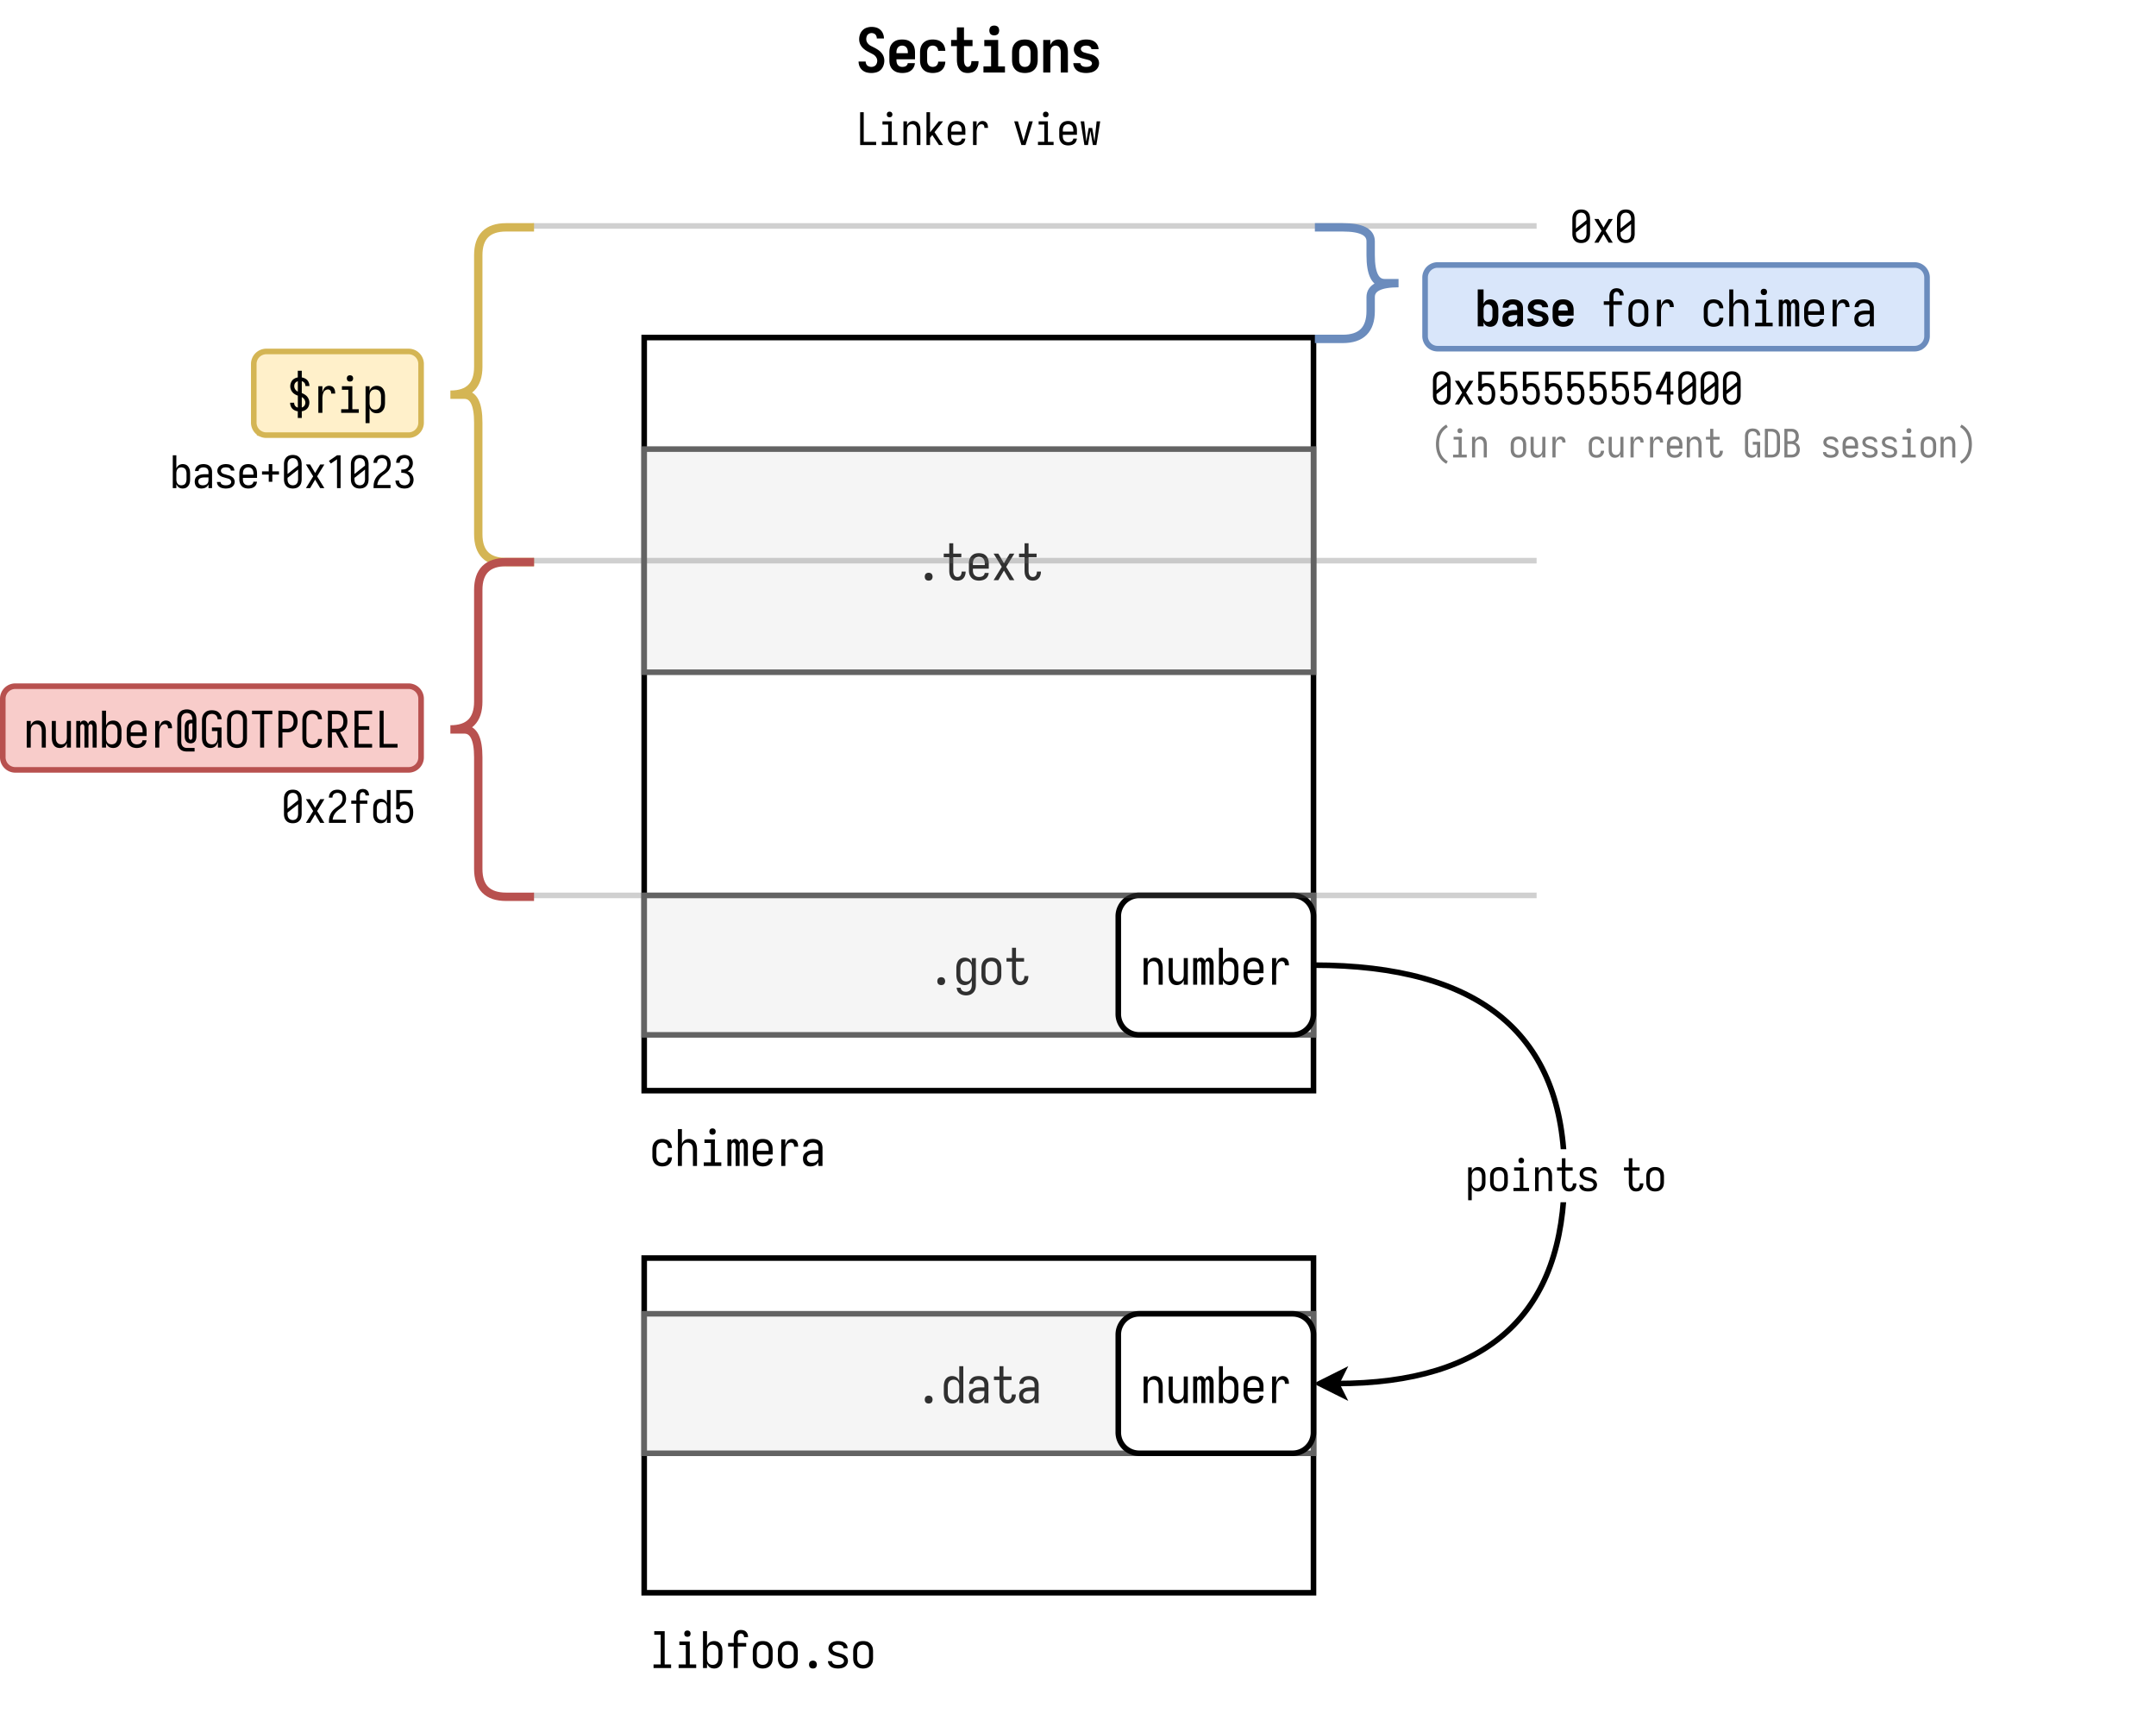 <svg xmlns="http://www.w3.org/2000/svg" xmlns:xlink="http://www.w3.org/1999/xlink" width="741.44" height="589.44" viewBox="0 0 556.08 442.08" version="1.2"><defs><symbol overflow="visible" id="b"><path d="M3.922.125a4.87 4.87 0 001.281-.172c.426-.125.8-.336 1.125-.64.32-.313.555-.676.703-1.094a3.61 3.61 0 00.235-1.282c0-.363-.063-.718-.188-1.062a2.874 2.874 0 00-.562-.953 3.793 3.793 0 00-.813-.734 9.6 9.6 0 00-.937-.563l-.985-.5a2.417 2.417 0 01-.844-.734 1.73 1.73 0 01-.328-1.016c0-.258.047-.516.141-.766.102-.25.27-.441.5-.578.227-.133.473-.203.734-.203.25 0 .485.059.704.172.218.117.378.29.484.516.101.218.156.453.156.703h1.844c0-.414-.078-.817-.234-1.203A2.552 2.552 0 006.25-11a2.617 2.617 0 00-1.047-.594 4.437 4.437 0 00-1.219-.172c-.418 0-.836.07-1.25.204a2.459 2.459 0 00-1.062.656A2.813 2.813 0 001-9.844a3.617 3.617 0 00-.219 1.25 3.084 3.084 0 00.563 1.813c.187.261.406.496.656.703.25.21.516.398.797.562.281.157.562.309.844.454.289.136.57.289.843.453.282.168.508.398.688.687.176.281.266.586.266.906 0 .274-.063.54-.188.797-.117.25-.297.446-.547.578-.242.125-.5.188-.781.188a1.8 1.8 0 01-.735-.156 1.083 1.083 0 01-.546-.5 1.667 1.667 0 01-.188-.72H.625c0 .407.078.81.234 1.204.164.398.41.734.735 1.016.32.273.687.464 1.093.578a5.19 5.19 0 001.235.156zm0 0"/></symbol><symbol overflow="visible" id="c"><path d="M3.984.125C4.38.125 4.766.082 5.141 0a2.687 2.687 0 001.03-.469c.313-.226.563-.515.75-.86.188-.35.29-.718.313-1.093H5.391a.864.864 0 01-.25.563 1.02 1.02 0 01-.532.328c-.199.054-.406.078-.625.078-.21 0-.418-.035-.625-.11-.199-.082-.37-.21-.515-.39a1.504 1.504 0 01-.281-.578 2.503 2.503 0 01-.079-.64v-.235h4.782V-5.22A4.57 4.57 0 007.14-6.28a2.59 2.59 0 00-.422-.969c-.2-.29-.446-.535-.735-.734a2.59 2.59 0 00-.968-.422 5.3 5.3 0 00-1.063-.11c-.344 0-.695.04-1.047.11a2.689 2.689 0 00-.984.422c-.293.199-.54.445-.734.734-.2.293-.34.617-.422.969-.075.343-.11.699-.11 1.062v2.047c0 .367.035.727.11 1.078.082.344.222.664.421.953.208.293.461.54.766.735.3.199.625.336.969.406.351.082.707.125 1.062.125zm1.438-5.11H2.484v-.234c0-.218.024-.43.079-.64.05-.207.14-.395.265-.563.133-.176.3-.305.5-.39a1.623 1.623 0 011.25 0c.207.085.375.214.5.39.133.168.223.356.266.563.05.21.078.421.078.64zm0 0"/></symbol><symbol overflow="visible" id="d"><path d="M3.922.125c.414 0 .82-.055 1.219-.156.406-.102.765-.29 1.078-.563.312-.281.547-.613.703-1 .164-.394.25-.797.25-1.203H5.328c0 .242-.062.477-.187.703a1.05 1.05 0 01-.516.5c-.219.094-.453.14-.703.14-.211 0-.418-.038-.625-.124-.2-.082-.36-.211-.485-.39a1.687 1.687 0 01-.265-.563 3.154 3.154 0 01-.063-.64V-5.22c0-.218.02-.426.063-.625.05-.207.14-.398.265-.578a1.13 1.13 0 01.485-.39 1.652 1.652 0 011.328.031c.227.105.398.273.516.5.125.218.187.449.187.687h1.844c0-.406-.086-.8-.25-1.187a2.56 2.56 0 00-.703-1A2.541 2.541 0 005.14-8.36a4.918 4.918 0 00-1.22-.157c-.355 0-.702.043-1.046.125a2.705 2.705 0 00-.969.422c-.293.2-.539.446-.734.735a3.09 3.09 0 00-.406.968c-.075.344-.11.696-.11 1.047v2.047c0 .356.035.711.11 1.063.082.343.218.664.406.953.195.293.441.543.734.75.301.199.625.336.969.406.344.082.691.125 1.047.125zm0 0"/></symbol><symbol overflow="visible" id="e"><path d="M5.047.125c.383 0 .758-.059 1.125-.172.375-.125.687-.332.937-.625.25-.289.43-.617.547-.984.114-.375.172-.75.172-1.125v-.156H5.984v.062c0 .156-.015.313-.046.469-.024.156-.07.312-.141.469a.791.791 0 01-.313.359.8.8 0 01-.437.125.676.676 0 01-.5-.219 1.373 1.373 0 01-.313-.5 2.646 2.646 0 01-.125-.562 4.995 4.995 0 01-.03-.594v-3.485H6.28V-8.39H4.078v-3.25H2.25v3.25H.75v1.579h1.5v3.484c0 .344.023.683.078 1.015.05.336.145.657.281.97.145.304.336.573.579.812.25.242.535.414.859.515.332.094.664.141 1 .141zm0 0"/></symbol><symbol overflow="visible" id="f"><path d="M1.188 0h5.546v-1.578h-1.75v-6.813H1.406v1.579h1.75v5.234H1.187zm2.78-9.578a1.6 1.6 0 00.657-.14.862.862 0 00.469-.47 1.6 1.6 0 000-1.313.862.862 0 00-.469-.468 1.6 1.6 0 00-.656-.14c-.23 0-.453.046-.672.14a.86.86 0 00-.453.469 1.6 1.6 0 000 1.313.86.86 0 00.453.468c.219.094.441.14.672.14zm0 0"/></symbol><symbol overflow="visible" id="g"><path d="M3.953.125A4.57 4.57 0 005.016 0c.351-.07.675-.207.968-.406.29-.196.536-.442.735-.735.207-.3.347-.625.422-.968.082-.352.125-.707.125-1.063v-2.047A4.57 4.57 0 007.14-6.28a2.59 2.59 0 00-.422-.969c-.2-.29-.446-.535-.735-.734a2.59 2.59 0 00-.968-.422 5.3 5.3 0 00-1.063-.11c-.344 0-.695.04-1.047.11a2.689 2.689 0 00-.984.422c-.293.199-.54.445-.734.734-.2.293-.34.617-.422.969-.075.343-.11.699-.11 1.062v2.047c0 .356.035.711.11 1.063.082.343.222.668.421.968.196.293.442.54.735.735.3.199.629.336.984.406.352.082.703.125 1.047.125zm0-1.578c-.21 0-.418-.035-.625-.11a1.16 1.16 0 01-.5-.39 1.658 1.658 0 01-.265-.578 2.503 2.503 0 01-.079-.64V-5.22c0-.218.024-.43.079-.64.05-.207.14-.395.265-.563.133-.176.3-.305.5-.39a1.623 1.623 0 011.25 0c.207.085.375.214.5.39.133.168.223.356.266.563.05.21.078.421.078.64v2.047c0 .219-.027.434-.078.64-.043.212-.133.403-.266.579-.125.18-.293.308-.5.39-.2.075-.406.11-.625.11zm0 0"/></symbol><symbol overflow="visible" id="h"><path d="M.781 0H2.61v-5.219c0-.218.02-.426.063-.625.039-.195.117-.379.234-.547.125-.175.281-.312.469-.406.188-.094.379-.14.578-.14.219 0 .422.046.61.14.187.094.332.23.437.406.113.168.191.352.234.547.04.2.063.407.063.625V0H7.14v-5.219c0-.312-.024-.617-.063-.922a4.052 4.052 0 00-.234-.89 2.886 2.886 0 00-.485-.797c-.199-.238-.449-.41-.75-.516a2.454 2.454 0 00-.89-.172c-.293 0-.586.055-.875.157a1.853 1.853 0 00-.75.5c-.2.23-.36.484-.485.765V-8.39H.781zm0 0"/></symbol><symbol overflow="visible" id="i"><path d="M3.922.125c.394 0 .785-.043 1.172-.125.394-.07.754-.219 1.078-.438.332-.218.598-.5.797-.843.195-.352.297-.735.297-1.14a2.201 2.201 0 00-.313-1.11 1.806 1.806 0 00-.39-.438 3.549 3.549 0 00-1-.61A4.414 4.414 0 005-4.75c-.188-.05-.383-.098-.578-.14-.188-.051-.375-.102-.563-.157-.187-.05-.375-.11-.562-.172a1.188 1.188 0 01-.5-.328.745.745 0 01-.219-.531.67.67 0 01.25-.516c.164-.144.348-.238.547-.281.195-.04.395-.063.594-.063.207 0 .406.028.594.079a.891.891 0 01.5.312.844.844 0 01.234.531H7.14a2.514 2.514 0 00-.282-1.078 2.323 2.323 0 00-.734-.843 2.6 2.6 0 00-1.031-.454 5.145 5.145 0 00-2.266 0 2.715 2.715 0 00-1.047.454 2.215 2.215 0 00-.75.859 2.39 2.39 0 00-.265 1.094c0 .199.023.398.078.593a1.9 1.9 0 00.234.532c.102.156.227.308.375.453.145.136.3.25.469.343.176.094.351.18.531.25.188.063.375.122.563.172.195.055.39.106.578.157.187.043.375.09.562.14.196.055.383.11.563.172.187.063.351.172.5.328a.72.72 0 01.218.516.667.667 0 01-.171.437.91.91 0 01-.391.297 2.05 2.05 0 01-.469.11 3.472 3.472 0 01-.484.03c-.219 0-.438-.023-.656-.077a1.222 1.222 0 01-.563-.313.867.867 0 01-.25-.578H.625c.008.387.11.758.297 1.11.187.355.441.648.765.875.333.218.692.367 1.079.437.382.082.77.125 1.156.125zm0 0"/></symbol><symbol overflow="visible" id="j"><path d="M1.031 0h4.125v-.828H1.953v-7.64h-.922zm0 0"/></symbol><symbol overflow="visible" id="k"><path d="M.86 0h4.03v-.828H3.423V-6.11h-2.39v.828H2.5v4.453H.86zm2.015-7.172a.829.829 0 00.36-.078.477.477 0 00.265-.25.859.859 0 00.094-.39.748.748 0 00-.094-.36.492.492 0 00-.266-.266.748.748 0 00-.359-.093.859.859 0 00-.39.093.477.477 0 00-.25.266.829.829 0 00-.079.36c0 .136.024.265.078.39.051.117.133.2.25.25a.956.956 0 00.391.078zm0 0"/></symbol><symbol overflow="visible" id="l"><path d="M.688 0h.921v-3.797c0-.195.02-.39.063-.578.039-.188.113-.36.219-.516a.979.979 0 01.437-.359 1.469 1.469 0 011.11 0 .92.92 0 01.421.36c.114.156.188.327.22.515.038.188.062.383.062.578V0h.921v-3.797c0-.226-.015-.457-.046-.687a2.424 2.424 0 00-.188-.657 1.865 1.865 0 00-.36-.562 1.3 1.3 0 00-.562-.375 1.912 1.912 0 00-.672-.125c-.23 0-.46.047-.687.14a1.474 1.474 0 00-.578.407c-.157.18-.278.375-.36.593v-1.046H.688zm0 0"/></symbol><symbol overflow="visible" id="m"><path d="M.875 0h.922v-1.86l.578-.734.281.438L4.094 0h1.062L2.953-3.328 5.156-6.11H4.031L1.797-3.266v-5.203H.875zm0 0"/></symbol><symbol overflow="visible" id="n"><path d="M2.906.094c.258 0 .52-.032.781-.094.258-.05.5-.156.72-.313a1.51 1.51 0 00.515-.593c.125-.25.195-.504.219-.766h-.922a.893.893 0 01-.235.547.984.984 0 01-.5.313 2.064 2.064 0 01-.578.078c-.199 0-.398-.036-.594-.11a1.08 1.08 0 01-.468-.344 1.412 1.412 0 01-.266-.515 2.762 2.762 0 01-.062-.594v-.344h3.64v-1.156c0-.258-.027-.508-.078-.75a1.913 1.913 0 00-.781-1.25c-.2-.144-.422-.25-.672-.312a3.082 3.082 0 00-1.5 0 2.068 2.068 0 00-.672.312 2.109 2.109 0 00-.781 1.25 3.394 3.394 0 00-.078.75v1.5c0 .25.023.5.078.75.05.242.144.469.281.688.133.218.305.406.516.562.207.149.43.246.672.297.25.063.504.094.765.094zM1.516-3.47v-.328c0-.195.02-.39.062-.578.05-.195.14-.375.266-.531.125-.157.281-.27.468-.344.188-.07.376-.11.563-.11.195 0 .39.04.578.11.188.074.336.188.453.344.125.156.207.336.25.531.051.188.078.383.078.578v.328zm0 0"/></symbol><symbol overflow="visible" id="o"><path d="M1.375 0h.922v-3.234c0-.188.008-.368.031-.547.02-.188.055-.367.11-.547.05-.188.124-.36.218-.516.102-.164.239-.289.406-.375.165-.093.336-.14.516-.14.113 0 .223.023.328.062a.524.524 0 01.266.219.797.797 0 01.11.328c.019.105.03.215.03.328h.922c0-.219-.023-.43-.062-.64a1.357 1.357 0 00-.234-.594 1.084 1.084 0 00-.5-.407c-.2-.093-.403-.14-.61-.14-.2 0-.39.043-.578.125-.18.086-.328.203-.453.36-.125.148-.23.312-.313.5-.074.179-.136.366-.187.562V-6.11h-.922zm0 0"/></symbol><symbol overflow="visible" id="q"><path d="M2.344 0h1.062l1.875-6.11h-.968L3.155-2.03c-.043.156-.09.32-.14.484-.043.168-.09.328-.141.484a12.427 12.427 0 01-.125-.484 8.76 8.76 0 00-.14-.484L1.452-6.11H.484zm0 0"/></symbol><symbol overflow="visible" id="r"><path d="M1.328 0h.922l.625-3.656L3.515 0h.907l.984-6.11h-.922L3.938-.905l-.376-2.188-.218-1.312h-.906l-.626 3.5-.53-5.203H.358zm0 0"/></symbol><symbol overflow="visible" id="y"><path d="M.688 2.36h.921v-3.407c.082.219.204.422.36.61.164.187.36.324.578.406.226.082.46.125.703.125a2.2 2.2 0 00.672-.11 1.6 1.6 0 00.594-.375c.164-.164.296-.351.39-.562.102-.207.172-.426.203-.656a5.04 5.04 0 00.047-.688v-1.5c0-.226-.015-.457-.047-.687a2.197 2.197 0 00-.203-.672 1.968 1.968 0 00-.39-.563 1.425 1.425 0 00-.594-.375 2.2 2.2 0 00-.672-.11c-.242 0-.477.048-.703.141a1.474 1.474 0 00-.578.407c-.157.18-.278.375-.36.593v-1.046H.688zM2.89-.735c-.188 0-.375-.036-.563-.11a1.093 1.093 0 01-.437-.36 1.578 1.578 0 01-.22-.53 2.508 2.508 0 01-.062-.563v-1.5c0-.195.02-.39.063-.578.039-.188.113-.36.219-.516a.979.979 0 01.437-.359c.188-.07.375-.11.563-.11.187 0 .375.04.562.11.195.074.352.188.469.344.113.156.191.336.234.531.051.188.078.383.078.578v1.5c0 .188-.027.383-.078.578a1.537 1.537 0 01-.234.532.997.997 0 01-.469.343c-.187.074-.375.11-.562.11zm0 0"/></symbol><symbol overflow="visible" id="z"><path d="M2.875.094c.258 0 .508-.032.75-.094a1.86 1.86 0 00.672-.313 2.14 2.14 0 00.516-.546 1.98 1.98 0 00.265-.688c.05-.25.078-.5.078-.75v-1.5c0-.258-.027-.508-.078-.75a1.913 1.913 0 00-.781-1.25c-.2-.144-.422-.25-.672-.312a3.082 3.082 0 00-1.5 0 2.068 2.068 0 00-.672.312 2.109 2.109 0 00-.781 1.25 3.394 3.394 0 00-.078.75v1.5c0 .25.023.5.078.75a2.097 2.097 0 00.781 1.234c.207.149.43.25.672.313.25.063.5.094.75.094zm0-.828c-.188 0-.375-.036-.563-.11a1.08 1.08 0 01-.468-.344 1.39 1.39 0 01-.266-.53 2.698 2.698 0 01-.062-.579v-1.5c0-.195.02-.39.062-.578.05-.195.14-.375.266-.531.125-.157.281-.27.468-.344.188-.07.376-.11.563-.11.195 0 .39.04.578.11.188.074.336.188.453.344.125.156.207.336.25.531.051.188.078.383.078.578v1.5c0 .188-.027.383-.078.578a1.26 1.26 0 01-.25.532.993.993 0 01-.453.343c-.187.074-.383.11-.578.11zm0 0"/></symbol><symbol overflow="visible" id="A"><path d="M3.734.094c.25 0 .493-.043.735-.125.25-.082.457-.223.625-.422.176-.195.3-.422.375-.672.082-.25.125-.5.125-.75v-.11h-.922v.063c0 .149-.016.29-.047.422-.031.137-.09.266-.172.39a.704.704 0 01-.312.282.976.976 0 01-.407.094.845.845 0 01-.468-.141.93.93 0 01-.329-.39 1.53 1.53 0 01-.14-.485 3.544 3.544 0 01-.031-.5v-3.031h1.859v-.828h-1.86v-2.36h-.921v2.36H.594v.828h1.25v3.031c0 .23.015.46.047.688.039.23.109.449.203.656.094.21.222.398.39.562A1.5 1.5 0 003.063 0c.218.063.44.094.671.094zm0 0"/></symbol><symbol overflow="visible" id="B"><path d="M2.86.094c.269 0 .535-.028.796-.078.27-.051.52-.149.75-.297a1.62 1.62 0 00.75-1.36c0-.175-.039-.351-.11-.53a1.366 1.366 0 00-.28-.47 1.891 1.891 0 00-.438-.343 2.785 2.785 0 00-.5-.235 5.798 5.798 0 00-.531-.156l-.516-.156c-.18-.051-.355-.102-.531-.156A1.103 1.103 0 011.781-4a.744.744 0 01-.062-.906.797.797 0 01.312-.282c.133-.07.27-.117.406-.14a2.978 2.978 0 01.86 0c.144.023.281.062.406.125a.825.825 0 01.313.281.665.665 0 01.125.39h.921c0-.257-.062-.503-.187-.734a1.435 1.435 0 00-.516-.562 2.076 2.076 0 00-.718-.297 3.857 3.857 0 00-.766-.078c-.262 0-.523.031-.781.094-.25.054-.492.156-.719.312a1.616 1.616 0 00-.703 1.328c0 .188.035.371.11.547.07.168.171.32.296.453.125.137.266.25.422.344.164.094.332.172.5.234.176.055.352.106.531.157.176.054.352.105.531.156.176.043.352.094.532.156.176.063.328.168.453.313a.73.73 0 01.203.5.686.686 0 01-.14.421.877.877 0 01-.36.282c-.137.062-.281.11-.438.14a2.88 2.88 0 01-.453.032c-.148 0-.293-.008-.437-.032a2.928 2.928 0 01-.438-.125.884.884 0 01-.343-.28.72.72 0 01-.141-.423H.578c0 .274.067.528.203.766.133.23.317.418.547.562.238.137.488.23.75.282.258.05.52.078.781.078zm0 0"/></symbol><symbol overflow="visible" id="H"><path d="M2.875.094c.258 0 .508-.032.75-.094a1.86 1.86 0 00.672-.313 2.14 2.14 0 00.516-.546 1.98 1.98 0 00.265-.688c.05-.25.078-.5.078-.75v-3.86c0-.257-.027-.507-.078-.75a1.913 1.913 0 00-.781-1.25 1.634 1.634 0 00-.672-.312 3.082 3.082 0 00-1.5 0 1.732 1.732 0 00-.672.313c-.2.148-.367.328-.5.547-.137.218-.23.453-.281.703a3.394 3.394 0 00-.078.75v3.86c0 .25.023.5.078.75a2.097 2.097 0 00.781 1.234c.207.148.43.25.672.312.25.063.5.094.75.094zm0-.828c-.188 0-.375-.036-.563-.11a1.08 1.08 0 01-.468-.344 1.39 1.39 0 01-.266-.53 2.698 2.698 0 01-.062-.579v-.36l2.718-2.14v2.5c0 .188-.027.383-.078.578a1.26 1.26 0 01-.25.532.993.993 0 01-.453.343c-.187.074-.383.11-.578.11zm-1.36-2.922v-2.5c0-.196.02-.39.063-.578.05-.196.14-.375.266-.532.125-.164.281-.285.468-.359.188-.07.376-.11.563-.11.195 0 .39.04.578.11a.999.999 0 01.453.36c.125.156.207.335.25.53.051.188.078.383.078.579v.343zm0 0"/></symbol><symbol overflow="visible" id="I"><path d="M.5 0h1.078l1.297-2.203L4.188 0h1.078L3.39-3.047l1.875-3.062H4.187L2.875-3.906 1.578-6.11H.5l1.875 3.062zm0 0"/></symbol><symbol overflow="visible" id="ae"><path d="M2.89.094c.282 0 .551-.043.813-.125.258-.082.488-.219.688-.406.195-.196.351-.422.468-.672.114-.25.192-.508.235-.782.039-.27.062-.539.062-.812 0-.281-.023-.55-.062-.813a2.854 2.854 0 00-.235-.765 2.147 2.147 0 00-.453-.672 1.638 1.638 0 00-.672-.422 2.347 2.347 0 00-.796-.14c-.22 0-.438.027-.657.077a1.67 1.67 0 00-.578.235v-2.438h3.14v-.828H.782v4.953h.922c.008-.207.067-.406.172-.593a.987.987 0 01.438-.438c.195-.094.406-.14.624-.14.176 0 .344.042.5.125.165.074.301.183.407.328.101.148.187.304.25.468.062.168.097.34.11.516a4.962 4.962 0 010 1.078 1.95 1.95 0 01-.11.531 1.746 1.746 0 01-.266.47 1.07 1.07 0 01-.422.327c-.156.074-.328.11-.515.11-.18 0-.352-.032-.516-.094a1.105 1.105 0 01-.438-.297 1.382 1.382 0 01-.265-.469 1.768 1.768 0 01-.078-.531H.672c0 .293.05.578.156.86.102.28.254.53.453.75.207.218.453.374.735.468.289.094.582.14.875.14zm0 0"/></symbol><symbol overflow="visible" id="af"><path d="M3.39 0h.922v-2.563h.75v-.828h-.75v-5.078H3.157L.594-3.39v.829H3.39zM1.61-3.39l1.78-3.516v3.515zm0 0"/></symbol><symbol overflow="visible" id="ay"><path d="M3.25.094a2.2 2.2 0 00.672-.11 1.6 1.6 0 00.594-.375c.164-.164.296-.351.39-.562.102-.207.172-.426.203-.656a5.04 5.04 0 00.047-.688v-1.5c0-.226-.015-.457-.047-.687a2.197 2.197 0 00-.203-.672 1.968 1.968 0 00-.39-.563 1.425 1.425 0 00-.594-.375 2.2 2.2 0 00-.672-.11c-.242 0-.477.048-.703.141a1.474 1.474 0 00-.578.407c-.157.18-.278.375-.36.593v-3.406H.688V0h.921v-1.047c.082.219.204.422.36.61.164.187.36.324.578.406.226.082.46.125.703.125zm-.36-.828c-.187 0-.374-.036-.562-.11a1.093 1.093 0 01-.437-.36 1.578 1.578 0 01-.22-.53 2.508 2.508 0 01-.062-.563v-1.5c0-.195.02-.39.063-.578.039-.188.113-.36.219-.516a.979.979 0 01.437-.359c.188-.07.375-.11.563-.11.187 0 .375.04.562.11.195.074.352.188.469.344.113.156.191.336.234.531.051.188.078.383.078.578v1.5c0 .188-.027.383-.078.578a1.537 1.537 0 01-.234.532.997.997 0 01-.469.343c-.187.074-.375.11-.562.11zm0 0"/></symbol><symbol overflow="visible" id="az"><path d="M2.313.094c.25 0 .5-.04.75-.11s.468-.191.656-.359c.187-.176.328-.379.422-.61V0h.921v-4.188c0-.226-.03-.453-.093-.671a1.52 1.52 0 00-.297-.594 1.795 1.795 0 00-.5-.438 2.07 2.07 0 00-.64-.234 2.897 2.897 0 00-.657-.078c-.273 0-.54.031-.797.094-.262.062-.5.18-.719.343-.218.157-.39.36-.515.61a1.698 1.698 0 00-.172.75h.922c0-.196.062-.375.187-.532a.964.964 0 01.485-.328c.195-.062.398-.093.609-.093.207 0 .414.043.625.125a.82.82 0 01.484.421c.102.2.157.407.157.625v.594H3.094c-.242 0-.48.024-.719.063-.23.031-.453.094-.672.187-.219.086-.422.211-.61.375-.179.168-.308.367-.39.594-.074.23-.11.465-.11.703 0 .242.036.477.11.703.07.219.188.418.344.594.164.18.36.305.578.375.227.063.457.094.688.094zm.359-.828c-.188 0-.383-.032-.578-.094a.822.822 0 01-.438-.375 1.151 1.151 0 01-.14-.547.9.9 0 01.093-.406.719.719 0 01.266-.313 1.56 1.56 0 01.39-.187c.133-.04.27-.067.407-.078.144-.02.285-.032.422-.032H4.14v.688c0 .187-.032.375-.094.562-.063.18-.168.329-.313.454a1.37 1.37 0 01-.5.25 1.995 1.995 0 01-.562.078zm0 0"/></symbol><symbol overflow="visible" id="aA"><path d="M3.344-1.64V-3.5h1.719v-.828h-1.72v-1.875h-.921v1.875H.687v.828h1.735v1.86zm0 0"/></symbol><symbol overflow="visible" id="aB"><path d="M2.766 0h.921v-8.469h-.921L.672-7.03l.5.687 1.594-1.093zm0 0"/></symbol><symbol overflow="visible" id="aC"><path d="M.688 0h4.375v-.828H1.64a3.456 3.456 0 01.921-1.985c.258-.269.54-.507.844-.718.313-.219.598-.453.86-.703.27-.258.476-.563.625-.907.144-.351.218-.718.218-1.093 0-.301-.043-.602-.125-.907a1.772 1.772 0 00-.453-.78c-.21-.227-.46-.391-.75-.485a2.707 2.707 0 00-.89-.156c-.282 0-.563.042-.844.124-.274.075-.516.211-.735.407a1.675 1.675 0 00-.484.687 2.272 2.272 0 00-.156.828h.922c0-.226.05-.441.156-.64a.943.943 0 01.484-.438c.22-.093.438-.14.657-.14.187 0 .367.039.546.109.176.074.32.184.438.328.125.149.207.313.25.5.04.188.063.375.063.563 0 .324-.07.632-.204.921a2.292 2.292 0 01-.562.735c-.242.2-.492.387-.75.562-.25.18-.496.375-.735.594-.23.219-.433.461-.609.719a3.822 3.822 0 00-.406.844 3.763 3.763 0 00-.203.906c-.024.312-.031.625-.031.937zm0 0"/></symbol><symbol overflow="visible" id="aD"><path d="M2.906.094c.313 0 .614-.043.906-.125.301-.094.563-.25.782-.469.226-.227.394-.488.5-.781.101-.301.156-.602.156-.907a2.4 2.4 0 00-.188-.921 2.096 2.096 0 00-.562-.782 2.61 2.61 0 00-.813-.5c.27-.101.508-.254.72-.453.218-.207.378-.445.484-.718a2.28 2.28 0 00.171-.86c0-.289-.046-.57-.14-.844a1.917 1.917 0 00-.453-.718 1.643 1.643 0 00-.719-.438 2.584 2.584 0 00-.844-.14c-.273 0-.543.042-.812.124a1.724 1.724 0 00-.719.391c-.21.188-.367.418-.469.688-.094.261-.14.53-.14.812v.016h.921v-.016c0-.207.051-.41.157-.61a.882.882 0 01.453-.437 1.392 1.392 0 011.11-.047c.163.063.304.164.421.297.113.125.192.274.235.438a1.625 1.625 0 01-.094 1.219c-.106.23-.262.417-.469.562-.21.148-.438.242-.688.281-.25.032-.496.047-.734.047v.828c.258 0 .524.028.797.078.27.043.52.149.75.313.227.156.398.36.516.61.125.241.187.495.187.765 0 .2-.031.39-.094.578a1.247 1.247 0 01-.28.5 1.215 1.215 0 01-.485.297 1.7 1.7 0 01-.563.094c-.23 0-.46-.04-.687-.125a.98.98 0 01-.531-.438 1.335 1.335 0 01-.188-.672H.578c0 .293.055.578.172.86.113.273.285.507.516.703.226.187.484.32.765.39.29.07.582.11.875.11zm0 0"/></symbol><symbol overflow="visible" id="aE"><path d="M2 0h.906v-4.922h1.938v-.828H2.906v-1.11c0-.113.008-.226.031-.343.02-.125.055-.242.11-.36a.504.504 0 01.234-.25.689.689 0 01.719.016c.125.063.21.156.266.281.05.125.078.258.078.391v.047h.922v-.078c0-.219-.04-.43-.11-.64a1.344 1.344 0 00-.343-.532 1.188 1.188 0 00-.547-.313 2.07 2.07 0 00-1.329.032 1.341 1.341 0 00-.562.421 1.532 1.532 0 00-.297.641A2.97 2.97 0 002-6.859v1.109H.687v.828H2zm0 0"/></symbol><symbol overflow="visible" id="aF"><path d="M2.516.094c.238 0 .468-.043.687-.125.227-.082.422-.219.578-.406.156-.188.274-.391.36-.61V0h.921v-8.469h-.921v3.406a2.013 2.013 0 00-.36-.593 1.37 1.37 0 00-.578-.407 1.732 1.732 0 00-.687-.14c-.23 0-.461.039-.688.11a1.53 1.53 0 00-.594.374 1.893 1.893 0 00-.39.563c-.094.21-.164.433-.203.672-.032.23-.047.46-.047.687v1.5c0 .23.015.461.047.688.039.23.109.449.203.656a1.737 1.737 0 00.984.938c.227.07.457.109.688.109zm.359-.828c-.2 0-.39-.036-.578-.11a1.08 1.08 0 01-.469-.344 1.653 1.653 0 01-.25-.53 2.698 2.698 0 01-.062-.579v-1.5c0-.195.02-.39.062-.578.05-.195.133-.375.25-.531.125-.157.281-.27.469-.344a1.484 1.484 0 011.125 0 .902.902 0 01.437.36c.114.156.188.327.22.515.038.188.062.383.062.578v1.5c0 .188-.024.375-.063.563a1.314 1.314 0 01-.219.53.997.997 0 01-.437.36c-.18.074-.36.11-.547.11zm0 0"/></symbol><symbol overflow="visible" id="s"><path d="M3.234.11c.188 0 .364-.04.532-.11a.747.747 0 00.359-.375c.082-.176.125-.352.125-.531 0-.176-.043-.348-.125-.516a.69.69 0 00-.36-.375 1.193 1.193 0 00-.53-.125c-.18 0-.352.043-.516.125a.732.732 0 00-.375.375c-.074.168-.11.34-.11.516 0 .18.036.355.11.531A.794.794 0 002.719 0c.164.07.336.11.515.11zm0 0"/></symbol><symbol overflow="visible" id="t"><path d="M4.203.11c.281 0 .555-.048.828-.141.282-.102.516-.266.703-.485.196-.218.336-.468.422-.75.094-.28.14-.562.14-.843v-.125h-1.03v.078c0 .156-.024.312-.063.469a1.3 1.3 0 01-.187.453.803.803 0 01-.36.312 1.148 1.148 0 01-.453.094c-.2 0-.383-.05-.547-.156a1.093 1.093 0 01-.36-.438 2.423 2.423 0 01-.155-.531 4.652 4.652 0 01-.032-.578v-3.406h2.079v-.922H3.108v-2.657H2.08v2.657H.655v.921h1.422v3.407c0 .261.016.523.047.781.04.25.113.496.219.734.113.23.258.438.437.625A1.7 1.7 0 003.437 0c.25.07.504.11.766.11zm0 0"/></symbol><symbol overflow="visible" id="u"><path d="M3.266.11c.289 0 .582-.04.875-.11.289-.063.562-.18.812-.36.258-.175.457-.398.594-.671.133-.27.21-.551.234-.844H4.734a.873.873 0 01-.234.594c-.156.18-.352.297-.578.36a2.379 2.379 0 01-.656.093c-.23 0-.45-.04-.657-.125a1.25 1.25 0 01-.53-.39 1.387 1.387 0 01-.298-.579 2.75 2.75 0 01-.078-.672v-.375h4.094V-4.28c0-.282-.027-.555-.078-.828a2.19 2.19 0 00-.313-.782 2.108 2.108 0 00-.562-.625 1.944 1.944 0 00-.766-.359 3.879 3.879 0 00-1.688 0 1.906 1.906 0 00-.75.36c-.23.167-.421.374-.577.624-.149.243-.25.5-.313.782a4.19 4.19 0 00-.078.828v1.687c0 .293.023.578.078.86.063.273.172.53.328.78.156.243.348.446.578.61.227.168.485.281.766.344.281.07.562.11.844.11zM1.703-3.907v-.375c0-.219.024-.438.078-.657.051-.218.145-.414.282-.593.144-.176.32-.301.53-.375a1.81 1.81 0 01.641-.125c.227 0 .446.043.657.125.207.074.379.199.515.375.133.18.227.375.282.593.05.22.078.438.078.657v.375zm0 0"/></symbol><symbol overflow="visible" id="v"><path d="M.563 0H1.78l1.453-2.469L4.72 0h1.203l-2.11-3.438 2.11-3.421H4.719L3.234-4.391 1.781-6.859H.563l2.109 3.421zm0 0"/></symbol><symbol overflow="visible" id="w"><path d="M3.188 2.766c.28 0 .554-.04.828-.11.28-.074.53-.199.75-.375.226-.168.414-.37.562-.61.145-.241.242-.5.297-.78.05-.274.078-.547.078-.829v-6.921H4.656v1.171a2.366 2.366 0 00-.406-.687 1.566 1.566 0 00-.656-.453 2.175 2.175 0 00-.766-.14c-.262 0-.515.042-.765.124-.25.086-.477.219-.672.407a2.033 2.033 0 00-.438.64 3 3 0 00-.219.75 4.704 4.704 0 00-.062.766v1.687c0 .262.02.524.062.781.04.262.114.512.22.75a1.954 1.954 0 001.11 1.047c.248.082.502.125.764.125.258 0 .516-.046.766-.14.258-.102.476-.254.656-.453.176-.207.313-.438.406-.688V.062c0 .22-.027.43-.078.641a1.458 1.458 0 01-.266.594 1.129 1.129 0 01-.5.39c-.199.094-.406.141-.624.141-.22 0-.434-.031-.641-.094a1.07 1.07 0 01-.531-.359A1.113 1.113 0 011.78.797H.75c.02.289.094.566.219.828.133.27.32.488.562.656.239.176.504.301.797.375.29.07.578.11.86.11zm.03-3.594c-.21 0-.421-.04-.64-.125a1.14 1.14 0 01-.515-.39 1.657 1.657 0 01-.282-.595 2.691 2.691 0 01-.078-.656V-4.28c0-.219.024-.438.078-.657.051-.218.145-.414.282-.593.132-.176.304-.301.515-.375a1.81 1.81 0 01.64-.125c.22 0 .427.043.626.125.207.086.375.218.5.406.125.18.207.375.25.594.039.21.062.418.062.625v1.687c0 .219-.023.438-.062.656-.043.211-.125.403-.25.579a1.19 1.19 0 01-.5.406c-.2.086-.406.125-.625.125zm0 0"/></symbol><symbol overflow="visible" id="x"><path d="M3.234.11c.29 0 .57-.04.844-.11a2.189 2.189 0 001.328-.969c.157-.238.258-.492.313-.765.05-.282.078-.567.078-.86V-4.28c0-.282-.027-.555-.078-.828a2.19 2.19 0 00-.313-.782 2.108 2.108 0 00-.562-.625 1.944 1.944 0 00-.766-.359 3.879 3.879 0 00-1.688 0 1.906 1.906 0 00-.75.36c-.23.167-.421.374-.577.624-.149.243-.25.5-.313.782a4.19 4.19 0 00-.078.828v1.687c0 .293.023.578.078.86.063.273.164.527.313.765.156.242.347.446.578.61.226.168.476.289.75.359.28.07.562.11.843.11zm0-.938c-.21 0-.421-.04-.64-.125a1.25 1.25 0 01-.531-.39 1.516 1.516 0 01-.282-.595 2.691 2.691 0 01-.078-.656V-4.28c0-.219.024-.438.078-.657.051-.218.145-.414.282-.593.144-.176.32-.301.53-.375a1.81 1.81 0 01.641-.125c.227 0 .446.043.657.125.207.074.379.199.515.375.133.18.227.375.282.593.05.22.078.438.078.657v1.687c0 .219-.028.438-.079.656a1.633 1.633 0 01-.28.594c-.137.18-.31.309-.516.39a1.72 1.72 0 01-.657.126zm0 0"/></symbol><symbol overflow="visible" id="C"><path d="M.781 0h1.031v-4.281c0-.207.02-.414.063-.625.04-.219.125-.414.25-.594.125-.188.285-.32.484-.406a1.623 1.623 0 011.25 0c.196.086.36.218.485.406.125.18.207.375.25.594.039.21.062.418.062.625V0h1.047v-4.281c0-.25-.023-.5-.062-.75a2.81 2.81 0 00-.204-.75 2.006 2.006 0 00-.406-.64c-.18-.188-.39-.321-.64-.407a2.06 2.06 0 00-.75-.14c-.262 0-.524.046-.782.14-.25.094-.464.246-.64.453-.18.21-.313.438-.406.688V-6.86H.78zm0 0"/></symbol><symbol overflow="visible" id="D"><path d="M2.844.11c.258 0 .515-.048.765-.141.25-.102.461-.254.641-.453.176-.207.313-.438.406-.688V0h1.047v-6.86H4.656v4.266c0 .219-.023.438-.062.656-.043.211-.125.403-.25.579a1.22 1.22 0 01-.485.406c-.199.086-.406.125-.625.125-.21 0-.418-.04-.625-.125-.199-.094-.359-.227-.484-.406a1.442 1.442 0 01-.25-.579 3.394 3.394 0 01-.063-.656v-4.265H.782v4.265c0 .25.015.508.046.766.04.25.11.496.203.734.102.242.239.461.407.657.175.187.39.328.64.421.25.082.504.125.766.125zm0 0"/></symbol><symbol overflow="visible" id="E"><path d="M.61 0h1.03v-5.219c0-.125.008-.242.032-.36a.615.615 0 01.187-.312.45.45 0 01.329-.14c.124 0 .226.047.312.14a.542.542 0 01.172.313c.031.117.047.234.047.36V0H3.75v-5.219c0-.125.008-.242.031-.36a.615.615 0 01.188-.312.429.429 0 01.312-.14c.133 0 .242.047.328.14a.542.542 0 01.172.313c.032.117.047.234.047.36V0h1.047v-5.219c0-.195-.016-.39-.047-.578a1.836 1.836 0 00-.187-.562.965.965 0 00-.391-.438.964.964 0 00-.547-.172c-.18 0-.344.043-.5.125a.796.796 0 00-.344.328 2.336 2.336 0 00-.203.454 1.317 1.317 0 00-.219-.454.897.897 0 00-.374-.328.957.957 0 00-.47-.125c-.136 0-.273.028-.405.078a.797.797 0 00-.329.22 1.834 1.834 0 00-.218.343v-.531H.609zm0 0"/></symbol><symbol overflow="visible" id="F"><path d="M3.656.11c.258 0 .516-.044.766-.126.258-.093.476-.234.656-.421a2.13 2.13 0 00.438-.625 2.4 2.4 0 00.218-.75c.04-.258.063-.52.063-.782V-4.28c0-.25-.024-.504-.063-.766a2.463 2.463 0 00-.218-.75 2.1 2.1 0 00-.438-.64 1.581 1.581 0 00-.656-.407 2.455 2.455 0 00-.766-.125c-.273 0-.539.047-.797.14-.25.095-.464.247-.64.454-.18.21-.313.438-.406.688v-3.829H.78V0h1.031v-1.172c.094.25.227.48.407.688.176.199.39.351.64.453.258.093.524.14.797.14zM3.25-.829c-.219 0-.434-.04-.64-.125-.2-.094-.36-.227-.485-.406a1.442 1.442 0 01-.25-.579 3.394 3.394 0 01-.063-.656V-4.28c0-.207.02-.414.063-.625.04-.219.125-.414.25-.594.125-.188.285-.32.484-.406.207-.082.422-.125.641-.125.219 0 .43.043.64.125.208.074.38.199.516.375.133.18.227.375.282.593.05.22.078.438.078.657v1.687c0 .219-.028.438-.079.656a1.8 1.8 0 01-.28.594c-.137.18-.31.309-.516.39a1.67 1.67 0 01-.641.126zm0 0"/></symbol><symbol overflow="visible" id="G"><path d="M1.547 0h1.047v-3.64c0-.208.008-.415.031-.626.02-.207.055-.41.11-.609.062-.207.144-.398.25-.578a1.271 1.271 0 011.046-.578c.125 0 .242.027.36.078a.662.662 0 01.296.25c.07.105.118.219.141.344.02.125.031.257.031.39h1.032c0-.25-.024-.492-.063-.734a1.716 1.716 0 00-.281-.672A1.19 1.19 0 005-6.828a1.851 1.851 0 00-.703-.14c-.211 0-.418.046-.625.14-.211.086-.387.215-.531.39-.137.18-.25.372-.344.579-.086.199-.152.402-.203.609v-1.61H1.547zm0 0"/></symbol><symbol overflow="visible" id="J"><path d="M2.719 1.328H3.75V-.406a2.52 2.52 0 001.016-.375c.312-.207.546-.477.703-.813.156-.343.234-.703.234-1.078 0-.363-.09-.71-.266-1.047a2.243 2.243 0 00-.703-.844 3.757 3.757 0 00-.984-.53v-3.063c.176.043.336.12.484.234.157.117.27.262.344.438.07.18.11.359.11.546v.032h1.03v-.047a2.33 2.33 0 00-.25-1.031 1.76 1.76 0 00-.718-.782 2.75 2.75 0 00-1-.359v-1.734H2.719v1.734a2.47 2.47 0 00-1.016.39c-.305.2-.531.47-.687.813-.157.344-.235.7-.235 1.063 0 .367.082.718.25 1.062.176.344.414.633.719.86.3.218.629.386.984.5v3.078a1.275 1.275 0 01-.5-.235 1.081 1.081 0 01-.343-.453 1.395 1.395 0 01-.11-.547v-.015H.75v.046c0 .356.082.7.25 1.032.164.336.406.593.719.781.312.188.644.305 1 .344zm.015-6.797a2.133 2.133 0 01-.484-.343 1.733 1.733 0 01-.328-.5 1.55 1.55 0 01-.11-.579c0-.187.032-.367.094-.546.07-.176.18-.329.328-.454.157-.125.32-.207.5-.25zM3.75-1.375v-2.688c.176.094.332.215.469.36.144.137.254.305.328.5.082.187.125.383.125.578 0 .18-.04.36-.11.547-.074.18-.183.328-.328.453-.148.117-.308.2-.484.25zm0 0"/></symbol><symbol overflow="visible" id="K"><path d="M.969 0H5.5v-.938H3.844v-5.921H1.156v.921h1.657v5H.968zm2.265-8.063c.145 0 .286-.03.422-.093a.594.594 0 00.297-.297 1.004 1.004 0 000-.844.61.61 0 00-.297-.297 1.004 1.004 0 00-.844 0 .594.594 0 00-.296.297 1.004 1.004 0 000 .844.58.58 0 00.296.297.979.979 0 00.422.094zm0 0"/></symbol><symbol overflow="visible" id="L"><path d="M.781 2.656h1.031v-3.828c.094.25.227.48.407.688.176.199.39.351.64.453.258.093.524.14.797.14.258 0 .516-.043.766-.125.258-.093.476-.234.656-.421a2.13 2.13 0 00.438-.625 2.4 2.4 0 00.218-.75c.04-.258.063-.52.063-.782V-4.28c0-.25-.024-.504-.063-.766a2.463 2.463 0 00-.218-.75 2.1 2.1 0 00-.438-.64 1.581 1.581 0 00-.656-.407 2.455 2.455 0 00-.766-.125c-.273 0-.539.047-.797.14-.25.095-.464.247-.64.454-.18.21-.313.438-.406.688V-6.86H.78zM3.25-.828c-.219 0-.434-.04-.64-.125-.2-.094-.36-.227-.485-.406a1.442 1.442 0 01-.25-.579 3.394 3.394 0 01-.063-.656V-4.28c0-.207.02-.414.063-.625.04-.219.125-.414.25-.594.125-.188.285-.32.484-.406.207-.082.422-.125.641-.125.219 0 .43.043.64.125.208.074.38.199.516.375.133.18.227.375.282.593.05.22.078.438.078.657v1.687c0 .219-.028.438-.079.656a1.8 1.8 0 01-.28.594c-.137.18-.31.309-.516.39a1.67 1.67 0 01-.641.126zm0 0"/></symbol><symbol overflow="visible" id="M"><path d="M3.234 1.016h2V.094h-2c-.21 0-.414-.04-.609-.11a1.22 1.22 0 01-.5-.375 1.658 1.658 0 01-.266-.578 3.154 3.154 0 01-.062-.64v-5.61c0-.207.02-.41.062-.61.051-.206.141-.398.266-.577.133-.176.3-.301.5-.375a1.56 1.56 0 01.61-.125c.218 0 .425.043.624.125.196.074.36.199.485.375.125.18.207.37.25.578.05.2.078.402.078.61v.046H4.25c-.23 0-.453.043-.672.125-.21.074-.387.203-.531.39-.137.188-.23.391-.281.61a2.772 2.772 0 00-.079.672v2.453c0 .23.024.461.079.688.05.218.144.421.28.609.145.18.321.313.532.406.219.086.438.125.656.125.227 0 .442-.047.641-.14.207-.094.375-.235.5-.422a1.65 1.65 0 00.25-.594c.05-.219.078-.441.078-.672v-4.297c0-.258-.027-.523-.078-.797a2.27 2.27 0 00-.844-1.375 1.952 1.952 0 00-.734-.343 3.112 3.112 0 00-.813-.11c-.273 0-.543.04-.812.11-.274.062-.516.18-.735.343a1.984 1.984 0 00-.53.61 2.857 2.857 0 00-.298.765c-.054.274-.078.54-.078.797v5.61c0 .28.024.558.078.828.063.261.16.511.297.75.133.238.313.441.532.61.226.163.472.28.734.343.27.062.539.094.812.094zm1-3.032a.425.425 0 01-.328-.156.982.982 0 01-.172-.36 2.11 2.11 0 01-.03-.39v-2.453c0-.125.007-.25.03-.375a.754.754 0 01.172-.344.452.452 0 01.344-.156h.422v3.328c0 .137-.008.266-.016.39a.8.8 0 01-.125.345.333.333 0 01-.297.171zm0 0"/></symbol><symbol overflow="visible" id="N"><path d="M2.844.11c.3 0 .594-.063.875-.188s.504-.317.672-.578c.175-.258.304-.535.39-.828V0h.922v-5.188H3.234v.938h1.422v1.719c0 .21-.027.418-.078.625-.043.21-.125.402-.25.578-.125.168-.289.293-.484.375a1.52 1.52 0 01-.61.125c-.21 0-.418-.035-.625-.11a1.183 1.183 0 01-.53-.359 1.387 1.387 0 01-.298-.578 2.691 2.691 0 01-.078-.656V-7c0-.207.024-.414.078-.625.051-.219.145-.41.282-.578.132-.164.304-.285.515-.36.207-.082.422-.124.64-.124.25 0 .489.054.72.156.238.094.421.258.546.484.133.23.204.469.204.719v.016h1.03v-.016c0-.32-.062-.633-.187-.938a1.846 1.846 0 00-.547-.78 2.005 2.005 0 00-.828-.454 3.662 3.662 0 00-1.766-.031 2.05 2.05 0 00-.75.344 2.32 2.32 0 00-.577.609c-.149.242-.25.496-.313.765A4.118 4.118 0 00.672-7v4.469c0 .324.031.648.094.969.07.312.203.605.39.875.196.273.446.476.75.609.301.125.614.187.938.187zm0 0"/></symbol><symbol overflow="visible" id="O"><path d="M3.234.11c.282 0 .555-.04.829-.11.28-.063.535-.172.765-.328.227-.156.422-.352.578-.594.157-.238.258-.492.313-.765.05-.282.078-.563.078-.844V-7c0-.27-.027-.54-.078-.813a2.147 2.147 0 00-.89-1.375 2.09 2.09 0 00-.766-.343 3.688 3.688 0 00-1.657 0 2.05 2.05 0 00-.75.344c-.23.156-.422.355-.578.593-.148.242-.25.5-.312.781A3.629 3.629 0 00.672-7v4.469c0 .281.031.562.094.844.062.273.164.527.312.765A2.154 2.154 0 002.406 0c.281.07.555.11.828.11zm0-.938c-.21 0-.418-.035-.625-.11a1.183 1.183 0 01-.53-.359 1.387 1.387 0 01-.298-.578 2.691 2.691 0 01-.078-.656V-7c0-.207.024-.414.078-.625a1.3 1.3 0 01.297-.578c.145-.176.32-.3.531-.375.207-.07.414-.11.625-.11.22 0 .43.04.641.11.207.074.379.2.516.375.144.168.242.36.296.578.051.21.079.418.079.625v4.469c0 .219-.028.437-.079.656-.054.21-.152.402-.296.578-.137.168-.309.29-.516.36-.21.074-.422.109-.64.109zm0 0"/></symbol><symbol overflow="visible" id="P"><path d="M2.719 0H3.75v-8.594h2.11v-.922H.624v.922h2.094zm0 0"/></symbol><symbol overflow="visible" id="Q"><path d="M.969 0H2v-3.922h1.188c.289 0 .582-.031.874-.094.29-.07.555-.191.797-.359.25-.176.454-.39.61-.64.164-.258.281-.536.343-.829a4.138 4.138 0 000-1.75c-.062-.3-.18-.578-.343-.828a2.031 2.031 0 00-.61-.64 2.266 2.266 0 00-.796-.344 3.754 3.754 0 00-.875-.11H.967zM2-4.86v-3.734h1.188c.226 0 .457.043.687.125.227.086.422.219.578.406.156.188.266.403.328.641.063.23.094.465.094.703 0 .242-.031.48-.094.719-.062.23-.172.438-.328.625-.156.18-.351.309-.578.39-.23.087-.46.126-.688.126zm0 0"/></symbol><symbol overflow="visible" id="R"><path d="M3.219.11c.312 0 .625-.044.937-.126a2.2 2.2 0 00.828-.453c.25-.219.43-.476.547-.781.125-.3.188-.613.188-.938v-.015H4.687c0 .262-.07.508-.203.734-.125.23-.308.399-.546.5-.231.094-.47.14-.72.14-.218 0-.433-.034-.64-.109a1.195 1.195 0 01-.515-.375 1.504 1.504 0 01-.282-.578 2.503 2.503 0 01-.078-.64V-7c0-.207.024-.414.078-.625.051-.219.145-.41.282-.578.132-.164.304-.285.515-.36.207-.082.422-.124.64-.124.25 0 .489.054.72.156.238.094.421.258.546.484.133.23.204.469.204.719v.016h1.03v-.016c0-.32-.062-.633-.187-.938a1.846 1.846 0 00-.547-.78 2.005 2.005 0 00-.828-.454 3.662 3.662 0 00-1.766-.031 2.05 2.05 0 00-.75.344 2.32 2.32 0 00-.577.609c-.149.242-.25.496-.313.765A4.118 4.118 0 00.672-7v4.469c0 .281.023.558.078.828.063.273.164.527.313.766.156.242.347.445.578.609.226.156.476.266.75.328.27.07.546.11.828.11zm0 0"/></symbol><symbol overflow="visible" id="S"><path d="M.781 0h1.031v-3.922h1L4.938 0h1.109L3.89-3.984c.3-.063.578-.176.828-.344.258-.164.472-.379.64-.64.164-.259.282-.54.344-.845.063-.3.094-.601.094-.906 0-.289-.027-.578-.078-.86a2.342 2.342 0 00-.313-.812 2.164 2.164 0 00-.578-.656 2.102 2.102 0 00-.797-.36 3.473 3.473 0 00-.843-.109H.78zm2.406-4.86H1.813v-3.734h1.375c.218 0 .437.047.656.14.226.087.41.22.547.407.144.188.242.399.296.625a3.145 3.145 0 010 1.39c-.054.231-.152.446-.296.641-.137.188-.32.325-.547.407a1.777 1.777 0 01-.656.125zm0 0"/></symbol><symbol overflow="visible" id="T"><path d="M1.172 0h4.531v-.938h-3.5v-3.64H4.97v-.938H2.203v-3.078h3.5v-.922H1.172zm0 0"/></symbol><symbol overflow="visible" id="U"><path d="M1.172 0h4.625v-.938H2.203v-8.578H1.172zm0 0"/></symbol><symbol overflow="visible" id="aa"><path d="M2.234 0h1.047v-5.547h2.172v-.922H3.281v-1.234c0-.145.008-.281.031-.406.02-.133.055-.266.11-.391a.71.71 0 01.281-.297.787.787 0 01.39-.11c.145 0 .286.044.423.126a.612.612 0 01.28.328c.063.148.095.293.095.437v.047h1.03v-.093c0-.239-.042-.473-.124-.704a1.559 1.559 0 00-.39-.609 1.35 1.35 0 00-.61-.344 2.314 2.314 0 00-1.5.031c-.25.094-.461.25-.625.47a1.78 1.78 0 00-.344.718 3.419 3.419 0 00-.094.797v1.234H.781v.922h1.453zm0 0"/></symbol><symbol overflow="visible" id="ab"><path d="M3.219.11c.312 0 .625-.044.937-.126.32-.093.602-.25.844-.468.238-.22.414-.477.531-.782.125-.312.188-.632.188-.968H4.687c0 .261-.062.511-.187.75-.125.23-.309.398-.547.5a1.813 1.813 0 01-.734.156c-.23 0-.45-.04-.656-.125a1.14 1.14 0 01-.516-.39 1.838 1.838 0 01-.266-.595 2.691 2.691 0 01-.078-.656V-4.28c0-.207.024-.422.078-.64a1.7 1.7 0 01.266-.595 1.04 1.04 0 01.515-.39c.208-.082.426-.125.657-.125.25 0 .492.054.734.156.238.105.422.273.547.5.125.23.188.469.188.719h1.03a2.4 2.4 0 00-.187-.922A2.03 2.03 0 005-6.375a2.015 2.015 0 00-.844-.453 3.248 3.248 0 00-1.781-.031 1.906 1.906 0 00-.75.359c-.23.168-.418.371-.563.61-.148.242-.25.5-.312.78a4.19 4.19 0 00-.078.829v1.687c0 .281.023.563.078.844.063.273.164.531.313.781.144.242.332.446.562.61.227.168.477.289.75.359.27.07.55.11.844.11zm0 0"/></symbol><symbol overflow="visible" id="ac"><path d="M.781 0h1.031v-4.281c0-.207.02-.414.063-.625.04-.219.125-.414.25-.594.125-.188.285-.32.484-.406a1.623 1.623 0 011.25 0c.196.086.36.218.485.406.125.18.207.375.25.594.039.21.062.418.062.625V0h1.047v-4.281c0-.25-.023-.5-.062-.75a2.81 2.81 0 00-.204-.75 2.006 2.006 0 00-.406-.64c-.18-.188-.39-.321-.64-.407a2.06 2.06 0 00-.75-.14c-.262 0-.524.046-.782.14-.25.094-.464.246-.64.453-.18.21-.313.438-.406.688v-3.829H.78zm0 0"/></symbol><symbol overflow="visible" id="ad"><path d="M2.61.11c.28 0 .554-.044.828-.126a1.882 1.882 0 001.218-1.093V0h1.047v-4.703c0-.258-.039-.508-.11-.75a1.77 1.77 0 00-.327-.672 1.823 1.823 0 00-.579-.5 2.02 2.02 0 00-.718-.266c-.25-.05-.5-.078-.75-.078-.305 0-.602.032-.89.094a2.054 2.054 0 00-.813.375c-.243.18-.43.406-.563.688a1.891 1.891 0 00-.203.859h1.031c0-.219.07-.422.219-.61.156-.187.336-.312.547-.375.219-.062.441-.093.672-.093.25 0 .492.047.734.14a.936.936 0 01.531.47c.114.23.172.468.172.718v.656H3.484c-.273 0-.543.024-.812.063a3.56 3.56 0 00-.766.218c-.242.106-.465.25-.672.438-.199.18-.343.398-.437.656a2.535 2.535 0 00-.125.797c0 .262.035.523.11.781.081.25.21.477.39.672.187.2.406.34.656.422.258.07.52.11.781.11zM3-.829c-.21 0-.422-.035-.64-.11a.955.955 0 01-.485-.406 1.197 1.197 0 01-.172-.625c0-.164.035-.32.11-.468a.878.878 0 01.296-.344 1.4 1.4 0 01.422-.203c.156-.051.313-.082.469-.094.164-.02.328-.031.484-.031h1.172v.78c0 .212-.039.419-.11.626-.073.2-.194.367-.359.5a1.46 1.46 0 01-.546.297c-.211.054-.422.078-.641.078zm0 0"/></symbol><symbol overflow="visible" id="av"><path d="M2.828.11c.258 0 .516-.048.766-.141.258-.102.476-.254.656-.453.176-.207.313-.438.406-.688V0h1.047v-9.516H4.656v3.829a2.366 2.366 0 00-.406-.688 1.566 1.566 0 00-.656-.453 2.175 2.175 0 00-.766-.14c-.262 0-.515.042-.765.124-.25.086-.477.219-.672.407a2.033 2.033 0 00-.438.64 3 3 0 00-.219.75 4.704 4.704 0 00-.062.766v1.687c0 .262.02.524.062.781.04.262.114.512.22.75a1.954 1.954 0 001.11 1.047c.248.082.502.125.764.125zm.39-.938c-.21 0-.421-.04-.64-.125a1.14 1.14 0 01-.515-.39 1.657 1.657 0 01-.282-.595 2.691 2.691 0 01-.078-.656V-4.28c0-.219.024-.438.078-.657.051-.218.145-.414.282-.593.132-.176.304-.301.515-.375a1.81 1.81 0 01.64-.125c.22 0 .427.043.626.125.207.086.375.218.5.406.125.18.207.375.25.594.039.21.062.418.062.625v1.687c0 .219-.023.438-.062.656-.043.211-.125.403-.25.579a1.19 1.19 0 01-.5.406c-.2.086-.406.125-.625.125zm0 0"/></symbol><symbol overflow="visible" id="aw"><path d="M.969 0H5.5v-.938H3.844v-8.578H1.156v.922h1.657v7.656H.968zm0 0"/></symbol><symbol overflow="visible" id="ax"><path d="M3.219.11c.3 0 .601-.032.906-.094.3-.063.578-.172.828-.329.258-.164.461-.382.61-.656.156-.281.234-.57.234-.875 0-.207-.043-.41-.125-.61a1.49 1.49 0 00-.328-.515 1.82 1.82 0 00-.485-.39 3.012 3.012 0 00-.562-.25 7.131 7.131 0 00-.578-.188c-.2-.062-.399-.117-.594-.172-.2-.05-.398-.113-.594-.187-.199-.07-.375-.188-.531-.344a.81.81 0 01-.219-.563c0-.164.047-.316.14-.453.102-.132.227-.238.376-.312.144-.082.297-.133.453-.156a2.484 2.484 0 01.969 0c.156.023.3.07.437.14a.853.853 0 01.36.297c.093.137.14.281.14.438h1.047c0-.29-.074-.567-.219-.829a1.752 1.752 0 00-.593-.625 2.208 2.208 0 00-.797-.312 3.967 3.967 0 00-.86-.094c-.293 0-.586.032-.875.094-.28.063-.554.18-.812.344-.25.168-.445.386-.578.656a1.863 1.863 0 00-.203.844c0 .21.035.414.109.61.082.198.191.374.328.53.145.149.305.274.484.375.188.106.375.196.563.266.195.063.395.125.594.188.195.054.394.105.594.156.207.054.41.117.609.187.195.074.367.196.516.36a.784.784 0 01.046 1.03 1.014 1.014 0 01-.39.313 1.962 1.962 0 01-.5.157 3.618 3.618 0 01-.5.03c-.168 0-.336-.007-.5-.03A2.554 2.554 0 012.234-1a.93.93 0 01-.39-.328.758.758 0 01-.157-.453H.641c0 .304.078.586.234.843.156.262.363.477.625.641.258.156.535.262.828.313.29.062.586.093.89.093zm0 0"/></symbol><symbol overflow="visible" id="V"><path d="M3.875.11c.258 0 .508-.048.75-.141.25-.094.46-.227.64-.406.176-.188.313-.399.407-.641.101-.25.176-.5.219-.75.039-.25.062-.504.062-.766V-4.28c0-.25-.023-.5-.062-.75a3.367 3.367 0 00-.22-.75 2.006 2.006 0 00-.405-.64c-.18-.188-.391-.321-.641-.407a2.06 2.06 0 00-.75-.14c-.25 0-.496.046-.734.14a1.422 1.422 0 00-.61.406c-.156.18-.289.387-.39.625v-3.719H.64V0h1.5v-1.063c.101.231.234.438.39.625.164.188.367.329.61.422.238.082.484.125.734.125zM3.25-1.189a1.14 1.14 0 01-.5-.109.94.94 0 01-.375-.328 1.286 1.286 0 01-.188-.469 2.676 2.676 0 01-.046-.5V-4.28c0-.164.015-.332.046-.5.032-.164.094-.32.188-.469a.87.87 0 01.375-.313 1.199 1.199 0 011.14.079.949.949 0 01.422.53c.083.22.125.446.125.673v1.687c0 .242-.042.477-.125.703a.943.943 0 01-.421.516c-.2.125-.414.188-.641.188zm0 0"/></symbol><symbol overflow="visible" id="W"><path d="M2.438.11c.257 0 .515-.04.765-.11.25-.082.473-.21.672-.39.195-.176.352-.383.469-.626V0h1.5v-4.656c0-.258-.04-.52-.11-.782a1.724 1.724 0 00-.359-.703 2.14 2.14 0 00-.625-.5A2.327 2.327 0 004-6.89a4.107 4.107 0 00-.781-.078c-.313 0-.633.04-.953.11-.313.074-.602.21-.86.406-.261.187-.46.433-.593.734a2.114 2.114 0 00-.204.907h1.5a.74.74 0 01.172-.47.826.826 0 01.422-.312c.164-.05.336-.078.516-.078.195 0 .383.04.562.11a.73.73 0 01.406.359c.102.168.157.351.157.547v.453H3.5c-.293 0-.578.027-.86.078a4.108 4.108 0 00-.812.219c-.262.105-.5.261-.719.469-.21.199-.359.433-.453.703a2.815 2.815 0 00-.016 1.61c.07.26.196.491.376.686.175.2.39.34.64.422.258.082.52.125.782.125zm.609-1.298c-.168 0-.336-.023-.5-.078a.769.769 0 01-.375-.312.845.845 0 01-.14-.469c0-.125.03-.242.093-.36a.785.785 0 01.266-.265c.113-.062.226-.11.343-.14.125-.032.25-.051.375-.063.133-.02.266-.031.391-.031h.844v.578c0 .219-.059.43-.172.625a.988.988 0 01-.484.406c-.211.074-.422.11-.641.11zm0 0"/></symbol><symbol overflow="visible" id="X"><path d="M3.219.11c.312 0 .629-.04.953-.11.32-.063.617-.18.89-.36a1.93 1.93 0 00.641-.687c.164-.289.25-.601.25-.937 0-.157-.027-.313-.078-.47a1.74 1.74 0 00-.188-.437 1.603 1.603 0 00-.312-.359 2.135 2.135 0 00-.39-.281 2.354 2.354 0 00-.438-.203 3.649 3.649 0 00-.453-.157C3.937-3.93 3.78-3.969 3.625-4c-.156-.04-.313-.082-.469-.125-.156-.05-.312-.102-.469-.156a1.06 1.06 0 01-.406-.266.597.597 0 01-.172-.422c0-.164.067-.304.204-.422a.966.966 0 01.437-.218c.164-.04.332-.063.5-.063.164 0 .328.024.484.063a.741.741 0 01.422.25.715.715 0 01.188.437h1.5a2.098 2.098 0 00-.235-.89 1.77 1.77 0 00-.593-.688 2.209 2.209 0 00-.844-.375 4.597 4.597 0 00-1.86 0c-.304.063-.59.188-.859.375-.262.18-.465.414-.61.703a1.974 1.974 0 00-.218.906c0 .157.02.313.063.47.039.155.101.304.187.437.094.136.195.261.313.375.125.105.253.199.39.28.133.075.274.142.422.204.156.055.313.102.469.14.156.044.312.087.469.126.156.043.312.086.468.125.156.043.305.09.453.14.157.055.29.14.407.266a.558.558 0 01.187.422.515.515 0 01-.14.36.77.77 0 01-.313.234 2.19 2.19 0 01-.39.093 2.285 2.285 0 01-.391.032c-.188 0-.371-.02-.547-.063a1.14 1.14 0 01-.453-.266A.65.65 0 012-1.984H.5c.008.324.094.632.25.921.156.282.363.516.625.704.27.18.563.296.875.359.32.07.645.11.969.11zm0 0"/></symbol><symbol overflow="visible" id="Y"><path d="M3.266.11c.32 0 .632-.04.937-.11.3-.07.582-.195.844-.375a2.03 2.03 0 00.61-.703c.155-.29.241-.594.265-.906h-1.5a.733.733 0 01-.203.468 1.042 1.042 0 01-.453.266 2.015 2.015 0 01-.5.063c-.18 0-.352-.032-.516-.094a1.085 1.085 0 01-.422-.313 1.154 1.154 0 01-.234-.468 2.22 2.22 0 01-.063-.532v-.187h3.922v-1.5c0-.29-.039-.578-.11-.86a2.254 2.254 0 00-.343-.78 1.892 1.892 0 00-.61-.61 2.266 2.266 0 00-.796-.344 3.967 3.967 0 00-1.719 0c-.293.063-.559.18-.797.344a2.06 2.06 0 00-.61.61c-.167.241-.28.5-.343.78-.063.282-.094.57-.094.86v1.687c0 .293.031.586.094.875.063.282.176.547.344.797.176.242.383.438.625.594.25.156.515.266.797.328.289.07.582.11.875.11zm1.171-4.188H2.031v-.203c0-.164.02-.332.063-.5.039-.176.113-.336.219-.485a.951.951 0 01.421-.312 1.4 1.4 0 01.5-.094c.176 0 .348.031.516.094.164.062.3.168.406.312.114.149.188.309.219.485.04.168.063.336.063.5zm0 0"/></symbol><symbol overflow="visible" id="ag"><path d="M4.047 1.625l.375-.64a4.237 4.237 0 01-1.75-1.876 5.407 5.407 0 01-.39-1.234 7.548 7.548 0 01-.11-1.297c0-.437.035-.867.11-1.297.081-.426.21-.836.39-1.234.187-.395.43-.75.734-1.063.301-.32.64-.593 1.016-.812l-.375-.64c-.45.241-.852.542-1.203.905a5.292 5.292 0 00-.86 1.22c-.218.448-.375.921-.468 1.421a8.123 8.123 0 000 3c.093.492.25.965.468 1.422.227.45.516.852.86 1.219.351.363.754.664 1.203.906zm0 0"/></symbol><symbol overflow="visible" id="ah"><path d="M.75 0h3.531v-.719H2.984v-4.61H.891v.72h1.296v3.89H.75zm1.766-6.266a.86.86 0 00.328-.062.523.523 0 00.234-.234.725.725 0 000-.657.565.565 0 00-.234-.234.725.725 0 00-.656 0 .523.523 0 00-.235.234.86.86 0 00-.062.328c0 .118.02.227.062.329.05.105.129.183.234.234.102.043.211.062.329.062zm0 0"/></symbol><symbol overflow="visible" id="ai"><path d="M.61 0h.796v-3.328c0-.164.016-.328.047-.485.04-.164.11-.316.203-.453a.79.79 0 01.375-.312c.156-.07.317-.11.485-.11.164 0 .328.04.484.11a.79.79 0 01.375.312c.094.137.156.29.188.454.039.156.062.32.062.484V0h.797v-3.328c0-.195-.016-.395-.047-.594a1.885 1.885 0 00-.156-.562 1.66 1.66 0 00-.313-.5 1.1 1.1 0 00-.5-.329 1.752 1.752 0 00-1.172.016c-.199.074-.37.195-.515.36a1.674 1.674 0 00-.313.515v-.906H.61zm0 0"/></symbol><symbol overflow="visible" id="ak"><path d="M2.516.078c.218 0 .43-.027.64-.078a1.67 1.67 0 001.047-.75c.113-.188.192-.39.234-.61.051-.218.079-.437.079-.656v-1.312c0-.219-.028-.43-.079-.64a1.863 1.863 0 00-.234-.61 1.494 1.494 0 00-.453-.484 1.458 1.458 0 00-.594-.266 2.713 2.713 0 00-1.297 0c-.21.043-.406.133-.593.266a1.49 1.49 0 00-.438.484c-.117.187-.2.39-.25.61-.043.21-.062.421-.062.64v1.312c0 .22.02.438.062.657.05.218.133.421.25.609.113.188.258.352.438.484.187.125.382.215.593.266.22.05.438.078.657.078zm0-.719a1.4 1.4 0 01-.5-.093.87.87 0 01-.407-.297c-.105-.145-.18-.301-.218-.469a2.163 2.163 0 01-.063-.516v-1.312c0-.164.02-.332.063-.5a1.19 1.19 0 01.218-.453.85.85 0 01.407-.313 1.4 1.4 0 01.5-.093c.175 0 .343.03.5.093.164.063.3.168.406.313.101.136.176.289.219.453.039.168.062.336.062.5v1.312c0 .168-.023.34-.062.516a1.427 1.427 0 01-.22.469.91.91 0 01-.405.297 1.339 1.339 0 01-.5.093zm0 0"/></symbol><symbol overflow="visible" id="al"><path d="M2.203.078c.207 0 .406-.039.594-.11a1.2 1.2 0 00.5-.343c.144-.164.254-.348.328-.547V0h.797v-5.328h-.797v3.312c0 .168-.023.336-.063.5a1.14 1.14 0 01-.187.454A.89.89 0 013-.75a1.123 1.123 0 01-.969 0 .89.89 0 01-.375-.313 1.29 1.29 0 01-.203-.453 2.677 2.677 0 01-.047-.5v-3.312H.61v3.312c0 .2.008.399.032.594.03.2.082.39.156.578.082.18.191.344.328.5.133.149.297.258.484.328.196.063.395.094.594.094zm0 0"/></symbol><symbol overflow="visible" id="am"><path d="M1.203 0h.813v-2.828c0-.156.004-.313.015-.469.02-.164.051-.328.094-.484a1.5 1.5 0 01.188-.453.906.906 0 01.359-.329.911.911 0 01.453-.125c.102 0 .203.024.297.063a.513.513 0 01.219.188c.05.085.082.18.093.28.02.095.032.196.032.298h.812c0-.188-.016-.375-.047-.563a1.209 1.209 0 00-.218-.516.92.92 0 00-.422-.359c-.18-.07-.36-.11-.547-.11-.168 0-.336.04-.5.11A1.043 1.043 0 002.438-5a2.18 2.18 0 00-.266.438 3.5 3.5 0 00-.156.484v-1.25h-.813zm0 0"/></symbol><symbol overflow="visible" id="an"><path d="M2.5.078c.25 0 .492-.031.734-.094.25-.07.47-.191.657-.359.187-.176.328-.379.421-.61a2.03 2.03 0 00.141-.75h-.812c0 .212-.055.403-.157.579a.84.84 0 01-.421.39A1.334 1.334 0 012.5-.64c-.18 0-.352-.03-.516-.093a.888.888 0 01-.39-.297c-.106-.145-.18-.301-.219-.469a2.943 2.943 0 01-.047-.516v-1.312c0-.164.016-.332.047-.5a1.19 1.19 0 01.219-.453.868.868 0 01.39-.313 1.396 1.396 0 011.078.031.778.778 0 01.422.391c.102.18.157.367.157.563h.812c0-.25-.047-.493-.14-.735a1.586 1.586 0 00-.422-.61 1.467 1.467 0 00-.657-.359 2.912 2.912 0 00-.734-.093c-.23 0-.45.027-.656.078-.211.055-.403.148-.578.281a1.52 1.52 0 00-.438.469c-.117.187-.2.39-.25.61-.043.21-.062.421-.062.64v1.312c0 .22.02.438.062.657.05.21.133.414.25.609.113.188.258.352.438.484.175.125.367.215.578.266.207.05.426.078.656.078zm0 0"/></symbol><symbol overflow="visible" id="ao"><path d="M2.531.078A3.2 3.2 0 003.22 0c.226-.05.437-.145.625-.281.195-.133.347-.305.453-.516.113-.207.176-.426.187-.656h-.796a.788.788 0 01-.204.469.887.887 0 01-.437.28 2.07 2.07 0 01-.516.063 1.4 1.4 0 01-.5-.093.98.98 0 01-.422-.297c-.105-.145-.18-.301-.218-.469a2.027 2.027 0 01-.063-.516v-.28h3.188v-1.032c0-.219-.028-.43-.079-.64a1.863 1.863 0 00-.234-.61 1.494 1.494 0 00-.453-.484 1.458 1.458 0 00-.594-.266 2.713 2.713 0 00-1.297 0c-.21.043-.406.133-.593.266a1.49 1.49 0 00-.438.484c-.117.187-.2.39-.25.61-.043.21-.062.421-.062.64v1.312c0 .22.02.438.062.657.05.218.133.421.25.609.125.188.274.352.453.484.188.125.383.215.594.266.219.05.438.078.656.078zm-1.203-3.11v-.296c0-.164.02-.332.063-.5a1.19 1.19 0 01.218-.453.85.85 0 01.407-.313 1.4 1.4 0 01.5-.093c.175 0 .343.03.5.093.164.063.3.168.406.313.101.136.176.289.219.453.039.168.062.336.062.5v.297zm0 0"/></symbol><symbol overflow="visible" id="ap"><path d="M3.266.078c.218 0 .43-.039.64-.11a1.21 1.21 0 00.547-.359 1.51 1.51 0 00.328-.593c.07-.22.11-.438.11-.657v-.093h-.813v.046c0 .137-.016.266-.047.391a.872.872 0 01-.14.328.654.654 0 01-.282.25.799.799 0 01-.343.078.724.724 0 01-.422-.125.765.765 0 01-.281-.328 1.661 1.661 0 01-.126-.422 5.656 5.656 0 01-.015-.453v-2.64h1.61v-.72h-1.61V-7.39h-.813v2.063H.516v.719h1.093v2.64c0 .211.016.414.047.61.032.199.086.39.172.578.082.18.195.34.344.484.144.137.312.234.5.297.187.05.383.078.594.078zm0 0"/></symbol><symbol overflow="visible" id="aq"><path d="M2.203.078c.238 0 .469-.047.688-.14.218-.102.394-.254.53-.454a2.13 2.13 0 00.298-.64V0h.703v-4.031H2.516v.734h1.109v1.328c0 .168-.023.336-.063.5a1.067 1.067 0 01-.203.438.804.804 0 01-.375.297 1.254 1.254 0 01-.468.093c-.168 0-.336-.023-.5-.078a1.005 1.005 0 01-.407-.297 1.154 1.154 0 01-.218-.437 2.027 2.027 0 01-.063-.516v-3.468c0-.165.02-.329.063-.485a1.19 1.19 0 01.218-.453A.828.828 0 012-6.656a1.4 1.4 0 01.5-.094c.188 0 .375.043.563.125.187.074.328.2.421.375.102.18.157.36.157.547v.016h.812v-.016c0-.238-.047-.477-.14-.719a1.542 1.542 0 00-.438-.61 1.574 1.574 0 00-.64-.343 2.912 2.912 0 00-.735-.094c-.219 0-.434.028-.64.078-.212.043-.407.133-.594.266a1.52 1.52 0 00-.438.469c-.117.18-.2.375-.25.593-.043.211-.062.418-.062.625v3.47c0 .25.023.5.078.75.062.241.164.468.312.687.145.21.332.367.563.469.238.093.484.14.734.14zm0 0"/></symbol><symbol overflow="visible" id="ar"><path d="M.61 0H2.28c.227 0 .457-.023.688-.078.238-.05.457-.133.656-.25.195-.125.363-.285.5-.484.145-.196.242-.41.297-.641.062-.227.094-.461.094-.703V-5.25c0-.227-.032-.457-.094-.688a1.804 1.804 0 00-.297-.64 1.787 1.787 0 00-.5-.484 1.832 1.832 0 00-.656-.25 3.2 3.2 0 00-.688-.079H.61zm.796-.719v-5.953h.875c.188 0 .375.031.563.094.187.055.347.148.484.281.133.137.227.297.281.484.063.188.094.375.094.563v3.094c0 .187-.031.375-.094.562a1.247 1.247 0 01-.28.5 1.215 1.215 0 01-.485.297 1.995 1.995 0 01-.563.078zm0 0"/></symbol><symbol overflow="visible" id="as"><path d="M.61 0h1.75c.226 0 .456-.02.687-.063.226-.05.441-.132.64-.25.208-.124.38-.28.516-.468.145-.188.242-.39.297-.61.063-.226.094-.457.094-.687 0-.258-.043-.508-.125-.75a1.414 1.414 0 00-.422-.625 2.006 2.006 0 00-.64-.406 1.75 1.75 0 00.515-.375c.144-.164.25-.352.312-.563a2.379 2.379 0 00.016-1.266A2.058 2.058 0 004-6.64a1.555 1.555 0 00-.438-.437 1.551 1.551 0 00-.578-.25 3.425 3.425 0 00-.625-.063H.61zm.796-4.203v-2.469h.953c.157 0 .313.027.47.078.155.055.284.14.39.266.113.125.191.266.234.422.04.156.063.312.063.468 0 .168-.024.329-.063.485a1.027 1.027 0 01-.234.422.876.876 0 01-.39.25 1.342 1.342 0 01-.47.078zm0 3.484v-2.75h.953c.188 0 .368.028.547.078.188.055.348.149.485.282a.959.959 0 01.296.468c.063.18.094.36.094.547 0 .188-.031.375-.094.563-.054.18-.152.336-.296.468a1.153 1.153 0 01-.485.266c-.18.055-.36.078-.547.078zm0 0"/></symbol><symbol overflow="visible" id="at"><path d="M2.5.078A3.2 3.2 0 003.188 0c.238-.04.457-.125.656-.25.207-.125.367-.29.484-.5.125-.219.188-.441.188-.672 0-.164-.032-.328-.094-.484a1.241 1.241 0 00-.266-.407 1.677 1.677 0 00-.375-.296 2.354 2.354 0 00-.437-.204 7.676 7.676 0 00-.453-.14c-.157-.04-.313-.082-.47-.125-.155-.05-.312-.102-.468-.156a.932.932 0 01-.39-.266.614.614 0 01-.172-.438.58.58 0 01.109-.343.644.644 0 01.281-.25c.114-.063.235-.102.36-.125a2.158 2.158 0 01.734 0c.125.023.242.058.36.11a.744.744 0 01.28.234c.07.105.11.218.11.343h.797a1.28 1.28 0 00-.172-.64 1.312 1.312 0 00-.453-.485 1.664 1.664 0 00-.61-.25 3.838 3.838 0 00-.671-.062c-.23 0-.461.027-.688.078a1.69 1.69 0 00-.625.266 1.4 1.4 0 00-.453.5c-.105.21-.156.43-.156.656 0 .168.031.328.094.484.062.149.144.281.25.406.113.118.238.215.375.297.144.074.289.137.437.188l.453.156c.156.043.313.086.469.125.156.043.312.09.469.14.156.055.289.141.406.266a.638.638 0 01.047.813.932.932 0 01-.313.25c-.125.054-.258.09-.39.11a2.138 2.138 0 01-.391.03 2.11 2.11 0 01-.39-.03 1.513 1.513 0 01-.376-.11.697.697 0 01-.296-.25.583.583 0 01-.125-.36H.5c0 .243.055.465.172.672.125.2.285.36.484.485.207.125.426.21.657.25.226.039.457.062.687.062zm0 0"/></symbol><symbol overflow="visible" id="au"><path d="M.984 1.625A4.74 4.74 0 002.172.719 5.16 5.16 0 003.047-.5c.226-.457.383-.93.469-1.422a8.123 8.123 0 000-3 5.027 5.027 0 00-.47-1.422 5.24 5.24 0 00-.874-1.218A4.74 4.74 0 00.984-8.47l-.375.64c.375.22.711.493 1.016.813.3.313.54.668.719 1.063.187.398.316.808.39 1.234a6.851 6.851 0 010 2.594c-.074.43-.203.84-.39 1.234-.18.399-.418.758-.719 1.079C1.32.508.985.772.609.984zm0 0"/></symbol><clipPath id="a"><path d="M0 0h556v441.637H0zm0 0"/></clipPath></defs><g clip-path="url(#a)"><path d="M0 0h556v441.637H0zm0 0" fill="#fff"/></g><use xlink:href="#b" x="220.82" y="18.701" width="100%" height="100%"/><use xlink:href="#c" x="228.732" y="18.701" width="100%" height="100%"/><use xlink:href="#d" x="236.644" y="18.701" width="100%" height="100%"/><use xlink:href="#e" x="244.556" y="18.701" width="100%" height="100%"/><use xlink:href="#f" x="252.468" y="18.701" width="100%" height="100%"/><use xlink:href="#g" x="260.38" y="18.701" width="100%" height="100%"/><use xlink:href="#h" x="268.292" y="18.701" width="100%" height="100%"/><use xlink:href="#i" x="276.205" y="18.701" width="100%" height="100%"/><use xlink:href="#j" x="220.82" y="37.403" width="100%" height="100%"/><use xlink:href="#k" x="226.574" y="37.403" width="100%" height="100%"/><use xlink:href="#l" x="232.328" y="37.403" width="100%" height="100%"/><use xlink:href="#m" x="238.083" y="37.403" width="100%" height="100%"/><use xlink:href="#n" x="243.837" y="37.403" width="100%" height="100%"/><use xlink:href="#o" x="249.591" y="37.403" width="100%" height="100%"/><use xlink:href="#p" x="255.345" y="37.403" width="100%" height="100%"/><use xlink:href="#q" x="261.1" y="37.403" width="100%" height="100%"/><use xlink:href="#k" x="266.854" y="37.403" width="100%" height="100%"/><use xlink:href="#n" x="272.608" y="37.403" width="100%" height="100%"/><use xlink:href="#r" x="278.362" y="37.403" width="100%" height="100%"/><path d="M166.152 87.031h172.626v194.207H166.152zm0 0" fill="#fff" stroke="#000" stroke-width="1.439"/><path d="M166.152 115.805h172.626v57.539H166.152zm0 0" fill="#f5f5f5" stroke="#636363" stroke-width="1.439"/><g fill="#303030"><use xlink:href="#s" x="236.284" y="149.611" width="100%" height="100%"/><use xlink:href="#t" x="242.758" y="149.611" width="100%" height="100%"/><use xlink:href="#u" x="249.231" y="149.611" width="100%" height="100%"/><use xlink:href="#v" x="255.705" y="149.611" width="100%" height="100%"/><use xlink:href="#t" x="262.179" y="149.611" width="100%" height="100%"/></g><path d="M166.152 230.887h172.626v35.965H166.152zm0 0" fill="#f5f5f5" stroke="#636363" stroke-width="1.439"/><g fill="#303030"><use xlink:href="#s" x="239.521" y="253.907" width="100%" height="100%"/><use xlink:href="#w" x="245.995" y="253.907" width="100%" height="100%"/><use xlink:href="#x" x="252.468" y="253.907" width="100%" height="100%"/><use xlink:href="#t" x="258.942" y="253.907" width="100%" height="100%"/></g><path d="M338.778 248.871c43.156 0 64.734 17.98 64.734 53.946 0 35.96-19.602 53.945-58.805 53.945" fill="none" stroke="#000" stroke-width="1.439" stroke-miterlimit="10"/><path d="M340.39 356.762l5.755-2.879-1.438 2.879 1.438 2.875zm0 0" stroke="#000" stroke-width="1.439" stroke-miterlimit="10"/><path d="M378.344 296.344h51.789v13.668h-51.79zm0 0" fill="#fff"/><use xlink:href="#y" x="377.983" y="307.134" width="100%" height="100%"/><use xlink:href="#z" x="383.737" y="307.134" width="100%" height="100%"/><use xlink:href="#k" x="389.492" y="307.134" width="100%" height="100%"/><use xlink:href="#l" x="395.246" y="307.134" width="100%" height="100%"/><use xlink:href="#A" x="401" y="307.134" width="100%" height="100%"/><use xlink:href="#B" x="406.754" y="307.134" width="100%" height="100%"/><use xlink:href="#p" x="412.509" y="307.134" width="100%" height="100%"/><use xlink:href="#A" x="418.263" y="307.134" width="100%" height="100%"/><use xlink:href="#z" x="424.017" y="307.134" width="100%" height="100%"/><path d="M293.824 230.887h39.559c.356 0 .707.035 1.055.105.347.067.683.172 1.011.305a5.372 5.372 0 011.75 1.172c.25.25.473.523.672.816.196.293.364.606.496.934a5.314 5.314 0 01.41 2.062v25.176a5.268 5.268 0 01-.41 2.063c-.132.328-.3.64-.496.933a5.414 5.414 0 01-1.488 1.489 5.366 5.366 0 01-3 .91h-39.559a5.24 5.24 0 01-1.05-.106 5.426 5.426 0 01-1.016-.304 5.331 5.331 0 01-.93-.5 5.179 5.179 0 01-.82-.672c-.25-.25-.473-.52-.668-.817a5.228 5.228 0 01-.5-.933 5.314 5.314 0 01-.41-2.063v-25.176a5.316 5.316 0 01.41-2.063c.137-.327.3-.64.5-.933a5.347 5.347 0 011.488-1.488c.293-.195.606-.363.93-.5a5.428 5.428 0 011.016-.305c.343-.07.695-.105 1.05-.105zm0 0" fill="#fff" stroke="#000" stroke-width="1.439"/><use xlink:href="#C" x="294.187" y="253.907" width="100%" height="100%"/><use xlink:href="#D" x="300.66" y="253.907" width="100%" height="100%"/><use xlink:href="#E" x="307.134" y="253.907" width="100%" height="100%"/><use xlink:href="#F" x="313.607" y="253.907" width="100%" height="100%"/><use xlink:href="#u" x="320.081" y="253.907" width="100%" height="100%"/><use xlink:href="#G" x="326.554" y="253.907" width="100%" height="100%"/><path d="M137.383 58.262h258.945" fill="none" stroke="#636363" stroke-width="1.439" stroke-miterlimit="10" stroke-opacity=".302"/><g><use xlink:href="#H" x="404.956" y="62.578" width="100%" height="100%"/><use xlink:href="#I" x="410.71" y="62.578" width="100%" height="100%"/><use xlink:href="#H" x="416.465" y="62.578" width="100%" height="100%"/></g><path d="M137.742 58.621h-7.195c-4.793 0-7.191 2.399-7.191 7.192v28.773c0 4.793-2.399 7.191-7.192 7.191h3.594c2.398 0 3.598 2.399 3.598 7.192v28.773c0 4.793 2.398 7.192 7.191 7.192h7.195" fill="none" stroke="#d4b554" stroke-width="2.158" stroke-miterlimit="10"/><path d="M137.383 144.574h258.945" fill="none" stroke="#636363" stroke-width="1.439" stroke-miterlimit="10" stroke-opacity=".302"/><path d="M68.691 90.629h36.684a3.225 3.225 0 012.988 1.996c.164.398.246.813.246 1.242v15.102c0 .43-.082.844-.246 1.238a3.225 3.225 0 01-2.988 2H68.691c-.43 0-.843-.082-1.238-.246a3.184 3.184 0 01-1.05-.703c-.305-.3-.54-.652-.704-1.05a3.198 3.198 0 01-.246-1.24v-15.1c0-.43.082-.845.246-1.243.164-.394.399-.746.703-1.047.305-.305.653-.539 1.051-.703a3.198 3.198 0 011.238-.246zm0 0" fill="#fff0ca" stroke="#d4b554" stroke-width="1.439"/><g><use xlink:href="#J" x="74.086" y="106.454" width="100%" height="100%"/><use xlink:href="#G" x="80.56" y="106.454" width="100%" height="100%"/><use xlink:href="#K" x="87.033" y="106.454" width="100%" height="100%"/><use xlink:href="#L" x="93.507" y="106.454" width="100%" height="100%"/></g><path d="M137.383 230.887h258.945" fill="none" stroke="#636363" stroke-width="1.439" stroke-miterlimit="10" stroke-opacity=".302"/><path d="M137.742 144.934h-7.195c-4.793 0-7.191 2.398-7.191 7.191V180.9c0 4.793-2.399 7.191-7.192 7.191h3.594c2.398 0 3.598 2.398 3.598 7.195v28.77c0 4.793 2.398 7.191 7.191 7.191h7.195" fill="none" stroke="#b8514f" stroke-width="2.158" stroke-miterlimit="10"/><path d="M3.957 176.942h101.418a3.225 3.225 0 012.988 2c.164.394.246.808.246 1.238v15.105a3.227 3.227 0 01-.945 2.285 3.225 3.225 0 01-2.289.95H3.957c-.43 0-.844-.082-1.238-.246a3.184 3.184 0 01-1.051-.704c-.305-.3-.54-.652-.703-1.046a3.227 3.227 0 01-.246-1.239V180.18c0-.43.082-.844.246-1.238.164-.399.398-.75.703-1.051.305-.305.652-.54 1.05-.703a3.198 3.198 0 011.239-.246zm0 0" fill="#f8ccca" stroke="#b8514f" stroke-width="1.439"/><g><use xlink:href="#C" x="6.114" y="192.768" width="100%" height="100%"/><use xlink:href="#D" x="12.587" y="192.768" width="100%" height="100%"/><use xlink:href="#E" x="19.061" y="192.768" width="100%" height="100%"/><use xlink:href="#F" x="25.535" y="192.768" width="100%" height="100%"/><use xlink:href="#u" x="32.008" y="192.768" width="100%" height="100%"/><use xlink:href="#G" x="38.482" y="192.768" width="100%" height="100%"/><use xlink:href="#M" x="44.955" y="192.768" width="100%" height="100%"/><use xlink:href="#N" x="51.429" y="192.768" width="100%" height="100%"/><use xlink:href="#O" x="57.902" y="192.768" width="100%" height="100%"/><use xlink:href="#P" x="64.376" y="192.768" width="100%" height="100%"/><use xlink:href="#Q" x="70.849" y="192.768" width="100%" height="100%"/><use xlink:href="#R" x="77.323" y="192.768" width="100%" height="100%"/><use xlink:href="#S" x="83.796" y="192.768" width="100%" height="100%"/><use xlink:href="#T" x="90.27" y="192.768" width="100%" height="100%"/><use xlink:href="#U" x="96.744" y="192.768" width="100%" height="100%"/></g><path d="M339.133 87.39h7.191c4.8 0 7.2-2.394 7.2-7.19v-3.598c0-2.395 2.398-3.594 7.19-3.594H360.716h-3.594c-2.399 0-3.598-2.399-3.598-7.196V62.22c0-2.399-2.398-3.598-7.199-3.598h-7.191" fill="none" stroke="#6b8cbd" stroke-width="2.158" stroke-miterlimit="10"/><path d="M370.793 68.332H493.79a3.235 3.235 0 013.238 3.234v15.106c0 .43-.081.844-.245 1.238a3.184 3.184 0 01-.704 1.051c-.304.305-.652.54-1.05.703a3.198 3.198 0 01-1.239.246H370.793a3.225 3.225 0 01-2.988-2 3.198 3.198 0 01-.246-1.238V71.566c0-.425.082-.84.246-1.238.164-.394.398-.746.7-1.05.304-.301.655-.536 1.05-.7a3.213 3.213 0 011.238-.246zm0 0" fill="#d9e6fa" stroke="#6b8cbd" stroke-width="1.439"/><g><use xlink:href="#V" x="380.501" y="84.156" width="100%" height="100%"/><use xlink:href="#W" x="386.974" y="84.156" width="100%" height="100%"/><use xlink:href="#X" x="393.448" y="84.156" width="100%" height="100%"/><use xlink:href="#Y" x="399.921" y="84.156" width="100%" height="100%"/></g><g><use xlink:href="#Z" x="406.395" y="84.156" width="100%" height="100%"/><use xlink:href="#aa" x="412.868" y="84.156" width="100%" height="100%"/><use xlink:href="#x" x="419.342" y="84.156" width="100%" height="100%"/><use xlink:href="#G" x="425.815" y="84.156" width="100%" height="100%"/><use xlink:href="#Z" x="432.289" y="84.156" width="100%" height="100%"/><use xlink:href="#ab" x="438.762" y="84.156" width="100%" height="100%"/><use xlink:href="#ac" x="445.236" y="84.156" width="100%" height="100%"/><use xlink:href="#K" x="451.71" y="84.156" width="100%" height="100%"/><use xlink:href="#E" x="458.183" y="84.156" width="100%" height="100%"/><use xlink:href="#u" x="464.657" y="84.156" width="100%" height="100%"/><use xlink:href="#G" x="471.13" y="84.156" width="100%" height="100%"/><use xlink:href="#ad" x="477.604" y="84.156" width="100%" height="100%"/></g><g><use xlink:href="#ab" x="167.593" y="300.66" width="100%" height="100%"/><use xlink:href="#ac" x="174.066" y="300.66" width="100%" height="100%"/><use xlink:href="#K" x="180.54" y="300.66" width="100%" height="100%"/><use xlink:href="#E" x="187.013" y="300.66" width="100%" height="100%"/><use xlink:href="#u" x="193.487" y="300.66" width="100%" height="100%"/><use xlink:href="#G" x="199.961" y="300.66" width="100%" height="100%"/><use xlink:href="#ad" x="206.434" y="300.66" width="100%" height="100%"/></g><g><use xlink:href="#H" x="368.992" y="104.296" width="100%" height="100%"/><use xlink:href="#I" x="374.746" y="104.296" width="100%" height="100%"/><use xlink:href="#ae" x="380.501" y="104.296" width="100%" height="100%"/><use xlink:href="#ae" x="386.255" y="104.296" width="100%" height="100%"/><use xlink:href="#ae" x="392.009" y="104.296" width="100%" height="100%"/><use xlink:href="#ae" x="397.763" y="104.296" width="100%" height="100%"/><use xlink:href="#ae" x="403.518" y="104.296" width="100%" height="100%"/><use xlink:href="#ae" x="409.272" y="104.296" width="100%" height="100%"/><use xlink:href="#ae" x="415.026" y="104.296" width="100%" height="100%"/><use xlink:href="#ae" x="420.78" y="104.296" width="100%" height="100%"/><use xlink:href="#af" x="426.535" y="104.296" width="100%" height="100%"/><use xlink:href="#H" x="432.289" y="104.296" width="100%" height="100%"/><use xlink:href="#H" x="438.043" y="104.296" width="100%" height="100%"/><use xlink:href="#H" x="443.797" y="104.296" width="100%" height="100%"/></g><g fill="#7f7f7f"><use xlink:href="#ag" x="368.992" y="117.962" width="100%" height="100%"/><use xlink:href="#ah" x="374.027" y="117.962" width="100%" height="100%"/><use xlink:href="#ai" x="379.062" y="117.962" width="100%" height="100%"/><use xlink:href="#aj" x="384.097" y="117.962" width="100%" height="100%"/><use xlink:href="#ak" x="389.132" y="117.962" width="100%" height="100%"/><use xlink:href="#al" x="394.167" y="117.962" width="100%" height="100%"/><use xlink:href="#am" x="399.202" y="117.962" width="100%" height="100%"/><use xlink:href="#aj" x="404.237" y="117.962" width="100%" height="100%"/><use xlink:href="#an" x="409.272" y="117.962" width="100%" height="100%"/><use xlink:href="#al" x="414.307" y="117.962" width="100%" height="100%"/><use xlink:href="#am" x="419.342" y="117.962" width="100%" height="100%"/><use xlink:href="#am" x="424.377" y="117.962" width="100%" height="100%"/><use xlink:href="#ao" x="429.412" y="117.962" width="100%" height="100%"/><use xlink:href="#ai" x="434.447" y="117.962" width="100%" height="100%"/><use xlink:href="#ap" x="439.482" y="117.962" width="100%" height="100%"/><use xlink:href="#aj" x="444.517" y="117.962" width="100%" height="100%"/><use xlink:href="#aq" x="449.552" y="117.962" width="100%" height="100%"/><use xlink:href="#ar" x="454.587" y="117.962" width="100%" height="100%"/><use xlink:href="#as" x="459.622" y="117.962" width="100%" height="100%"/><use xlink:href="#aj" x="464.657" y="117.962" width="100%" height="100%"/><use xlink:href="#at" x="469.692" y="117.962" width="100%" height="100%"/><use xlink:href="#ao" x="474.727" y="117.962" width="100%" height="100%"/><use xlink:href="#at" x="479.762" y="117.962" width="100%" height="100%"/><use xlink:href="#at" x="484.797" y="117.962" width="100%" height="100%"/><use xlink:href="#ah" x="489.832" y="117.962" width="100%" height="100%"/><use xlink:href="#ak" x="494.867" y="117.962" width="100%" height="100%"/><use xlink:href="#ai" x="499.901" y="117.962" width="100%" height="100%"/><use xlink:href="#au" x="504.936" y="117.962" width="100%" height="100%"/></g><path d="M166.152 324.395h172.626v86.312H166.152zm0 0" fill="#fff" stroke="#000" stroke-width="1.439"/><path d="M166.152 338.778h172.626v35.964H166.152zm0 0" fill="#f5f5f5" stroke="#636363" stroke-width="1.439"/><g fill="#303030"><use xlink:href="#s" x="236.284" y="361.799" width="100%" height="100%"/><use xlink:href="#av" x="242.758" y="361.799" width="100%" height="100%"/><use xlink:href="#ad" x="249.231" y="361.799" width="100%" height="100%"/><use xlink:href="#t" x="255.705" y="361.799" width="100%" height="100%"/><use xlink:href="#ad" x="262.179" y="361.799" width="100%" height="100%"/></g><path d="M293.824 338.778h39.559c.356 0 .707.035 1.055.105.347.07.683.172 1.011.305a5.372 5.372 0 011.75 1.172c.25.25.473.523.672.816.196.297.364.605.496.934a5.29 5.29 0 01.41 2.063v25.175c0 .355-.03.707-.101 1.05a5.442 5.442 0 01-.805 1.946 5.347 5.347 0 01-1.488 1.488 5.366 5.366 0 01-3 .91h-39.559a5.54 5.54 0 01-1.05-.101 5.331 5.331 0 01-1.945-.809 5.377 5.377 0 01-.821-.668 5.377 5.377 0 01-.668-.82 5.33 5.33 0 01-.91-2.996v-25.176c0-.351.035-.703.101-1.05a5.403 5.403 0 01.809-1.946 5.347 5.347 0 011.488-1.488c.293-.196.606-.364.93-.5a5.736 5.736 0 011.016-.305c.343-.07.695-.105 1.05-.105zm0 0" fill="#fff" stroke="#000" stroke-width="1.439"/><g><use xlink:href="#C" x="294.187" y="361.799" width="100%" height="100%"/><use xlink:href="#D" x="300.66" y="361.799" width="100%" height="100%"/><use xlink:href="#E" x="307.134" y="361.799" width="100%" height="100%"/><use xlink:href="#F" x="313.607" y="361.799" width="100%" height="100%"/><use xlink:href="#u" x="320.081" y="361.799" width="100%" height="100%"/><use xlink:href="#G" x="326.554" y="361.799" width="100%" height="100%"/></g><g><use xlink:href="#aw" x="167.593" y="430.131" width="100%" height="100%"/><use xlink:href="#K" x="174.066" y="430.131" width="100%" height="100%"/><use xlink:href="#F" x="180.54" y="430.131" width="100%" height="100%"/><use xlink:href="#aa" x="187.013" y="430.131" width="100%" height="100%"/><use xlink:href="#x" x="193.487" y="430.131" width="100%" height="100%"/><use xlink:href="#x" x="199.961" y="430.131" width="100%" height="100%"/><use xlink:href="#s" x="206.434" y="430.131" width="100%" height="100%"/><use xlink:href="#ax" x="212.908" y="430.131" width="100%" height="100%"/><use xlink:href="#x" x="219.381" y="430.131" width="100%" height="100%"/></g><g><use xlink:href="#ay" x="43.876" y="125.874" width="100%" height="100%"/><use xlink:href="#az" x="49.631" y="125.874" width="100%" height="100%"/><use xlink:href="#B" x="55.385" y="125.874" width="100%" height="100%"/><use xlink:href="#n" x="61.139" y="125.874" width="100%" height="100%"/><use xlink:href="#aA" x="66.893" y="125.874" width="100%" height="100%"/><use xlink:href="#H" x="72.648" y="125.874" width="100%" height="100%"/><use xlink:href="#I" x="78.402" y="125.874" width="100%" height="100%"/><use xlink:href="#aB" x="84.156" y="125.874" width="100%" height="100%"/><use xlink:href="#H" x="89.91" y="125.874" width="100%" height="100%"/><use xlink:href="#aC" x="95.665" y="125.874" width="100%" height="100%"/><use xlink:href="#aD" x="101.419" y="125.874" width="100%" height="100%"/></g><g><use xlink:href="#H" x="72.648" y="212.188" width="100%" height="100%"/><use xlink:href="#I" x="78.402" y="212.188" width="100%" height="100%"/><use xlink:href="#aC" x="84.156" y="212.188" width="100%" height="100%"/><use xlink:href="#aE" x="89.91" y="212.188" width="100%" height="100%"/><use xlink:href="#aF" x="95.665" y="212.188" width="100%" height="100%"/><use xlink:href="#ae" x="101.419" y="212.188" width="100%" height="100%"/></g></svg>